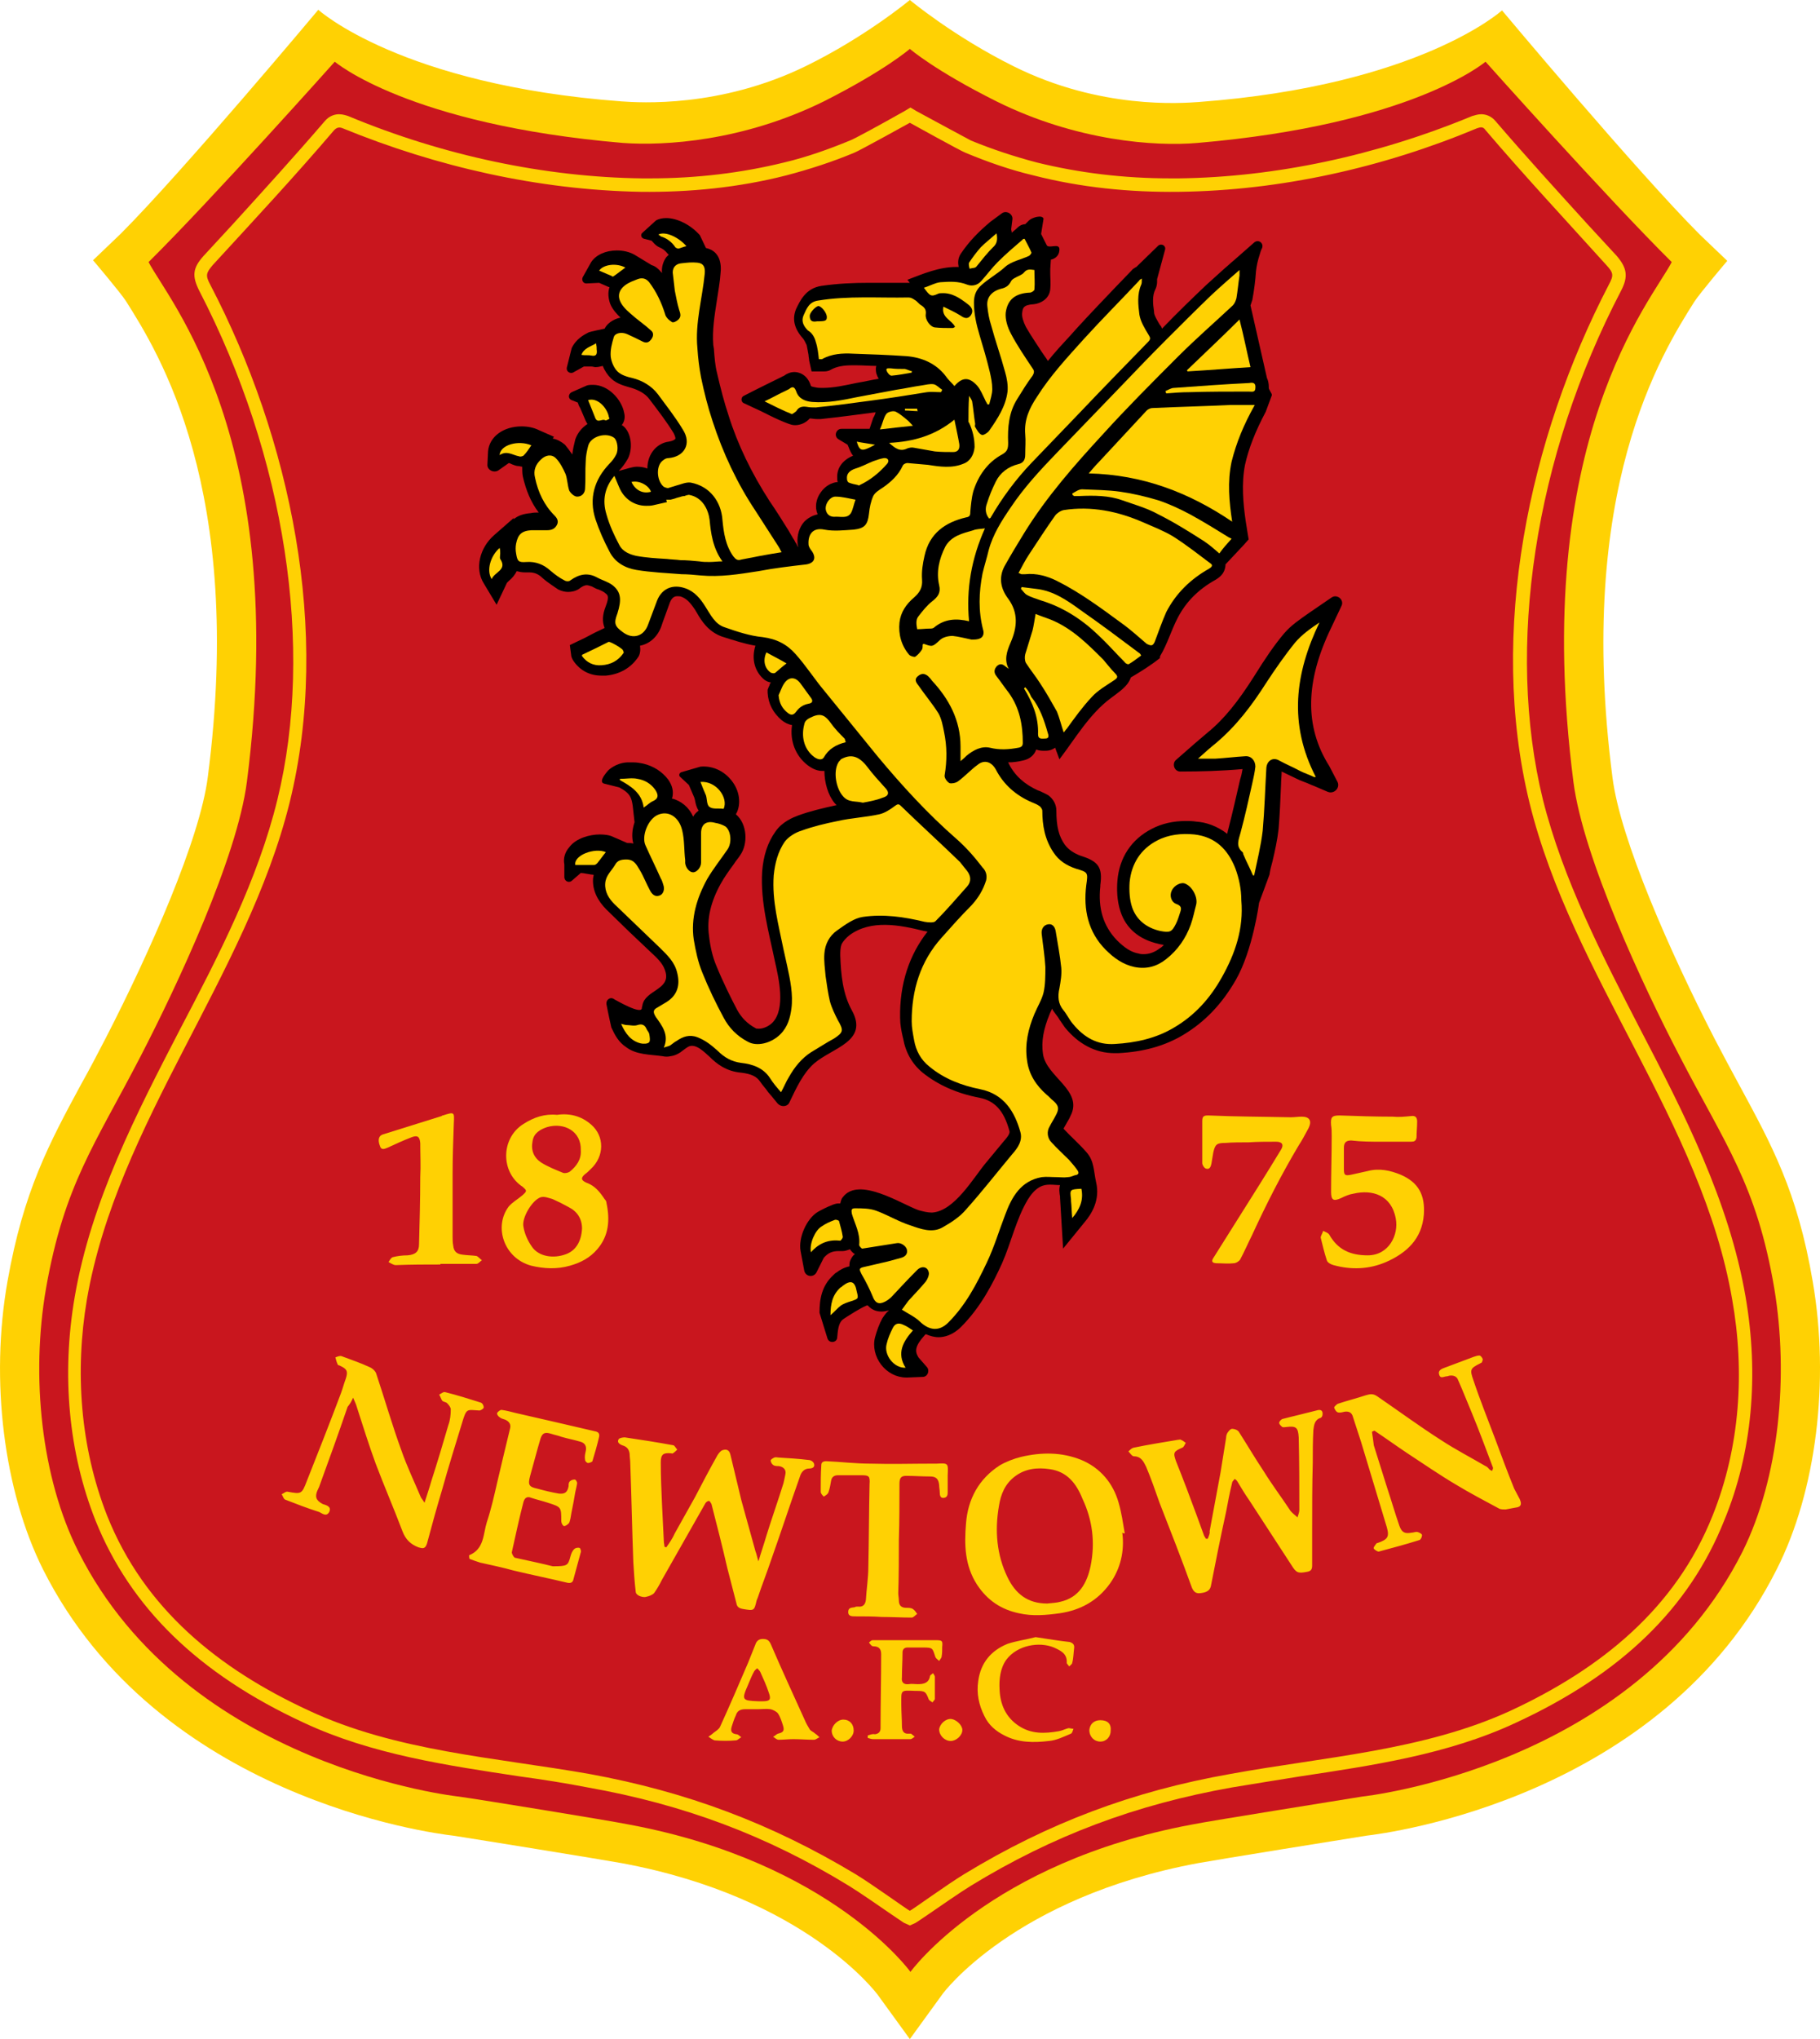 <svg version="1.1" id="Layer_1" xmlns="http://www.w3.org/2000/svg" xmlns:xlink="http://www.w3.org/1999/xlink" x="0px" y="0px" viewBox="1.66 0 298.13 333.8" style="enable-background:new 0 0 300 335;" xml:space="preserve">
<style type="text/css">
	.st0{fill:#FFD103;}
	.st1{fill:#C9161E;}
</style>
<g>
	<path class="st0" d="M298.6,209.8c-2.5-14.8-6.8-22.5-12.1-32.3c-1.3-2.4-2.6-4.8-4-7.5c-7.2-14-15.4-32.5-16.7-42.7
		c-6.1-47.1,8.1-69.5,13.4-77.9c0.9-1.4,5.4-6.7,5.4-6.7l-4.5-4.3c-10.2-10.2-32.4-36.7-32.4-36.7s-13.5,12.3-49.7,15
		c-2.9,0.2-16.1,1.2-30.2-5.8C157.9,6,150.7,0,150.7,0s-7.2,6-17,10.8c-14.1,6.9-27.3,6-30.2,5.8c-36.2-2.7-49.7-15-49.7-15
		S31.6,28.1,21.4,38.3l-4.5,4.3c0,0,4.5,5.3,5.4,6.7c5.3,8.4,19.5,30.8,13.4,77.9c-1.3,10.2-9.5,28.7-16.7,42.7
		c-1.4,2.7-2.7,5.2-4,7.5c-5.3,9.8-9.5,17.6-12.1,32.3C0,226,2.3,244.1,8.7,256.9c18.8,37.4,63.7,43.2,67.2,43.6
		c3.9,0.6,24.3,3.9,27.6,4.5c30.2,5.6,41.8,21.4,41.9,21.5l5.3,7.3l5.3-7.3c0.1-0.2,11.8-15.9,41.9-21.5c3.3-0.6,23.8-3.9,27.6-4.5
		c3.5-0.4,48.4-6.2,67.2-43.6C299.2,244.1,301.4,226,298.6,209.8z"></path>
	<path class="st1" d="M292.3,210.9c-2.9-17-8-23.5-15.5-38c-6-11.5-15.8-32.5-17.4-44.9c-7.2-56.1,13-79,16.1-85.1
		C265,32.5,245,10.1,245,10.1s-12,10.3-47.2,13.3c-6.9,0.6-19.8-0.3-32.9-6.8C154.7,11.5,150.7,8,150.7,8s-4,3.5-14.1,8.6
		c-13.2,6.5-26,7.3-32.9,6.8c-35.2-3-47.2-13.3-47.2-13.3S36.5,32.5,26,42.9c3.1,6.1,23.3,29,16.1,85.1
		c-1.6,12.4-11.4,33.3-17.4,44.9c-7.5,14.5-12.5,21-15.5,38c-2.5,14.4-0.8,31,5.3,43.1c17.8,35.4,62.3,40.1,62.3,40.1
		c3.6,0.5,24.5,3.9,28,4.6c33.1,6.2,46,24.1,46,24.1s12.9-17.9,46-24.1c3.5-0.7,24.4-4,28-4.6c0,0,44.5-4.7,62.3-40.1
		C293.1,241.9,294.7,225.3,292.3,210.9z"></path>
	<path class="st0" d="M287.6,212.3c-2.7-15.7-10.1-30.1-17.3-43.9c-6.2-12-12.6-24.4-15.9-37.5c-6.1-24.9-1.4-56.1,12.8-83.3
		c1.2-2.3,1-3.7-0.7-5.7c-1.6-1.7-3.2-3.5-4.8-5.2c-5-5.5-10.1-11.1-15-16.8c-0.8-1-1.8-1.2-2.4-1.2c-0.6,0-1.1,0.2-1.5,0.3
		c-15.7,6.5-32.3,10-48,10.2c-0.5,0-0.9,0-1.4,0c-7.7,0-15-0.9-21.9-2.6c-3.8-1-7.4-2.2-10.8-3.6c-0.6-0.3-5-2.7-8.9-4.8l-1-0.6
		l-1,0.6c-3.9,2.2-8.3,4.6-8.9,4.8c-3.4,1.4-7,2.7-10.8,3.6c-6.9,1.7-14.3,2.6-21.9,2.6c-0.5,0-0.9,0-1.4,0C91,29,74.3,25.5,58.7,19
		c-0.3-0.1-0.9-0.3-1.5-0.3c-0.6,0-1.6,0.2-2.4,1.2c-4.9,5.7-10,11.3-15,16.8c-1.6,1.7-3.2,3.5-4.8,5.2c-1.8,2-1.9,3.3-0.7,5.7
		c14.1,27.2,18.9,58.4,12.8,83.3c-3.2,13.1-9.6,25.5-15.9,37.5c-7.2,13.9-14.6,28.2-17.3,43.9c-2.2,12.8-1,25.5,3.4,36.6
		c5.7,14.2,16.8,25.1,34.1,33.1c11.1,5.2,23.5,7,35.4,8.8c3.7,0.5,7.5,1.1,11.1,1.8c15.8,2.8,29.4,7.9,42.8,16.1
		c1.8,1.1,5.1,3.4,7,4.7c1.8,1.2,1.9,1.3,2.1,1.4l0.9,0.4l0.9-0.4c0.2-0.1,0.3-0.2,2.1-1.4c1.9-1.3,5.2-3.6,7-4.7
		c13.4-8.2,27-13.3,42.8-16.1c3.6-0.6,7.4-1.2,11.1-1.8c11.9-1.8,24.3-3.6,35.4-8.8c17.3-8,28.4-18.8,34.1-33.1
		C288.7,237.8,289.8,225.1,287.6,212.3z M282.2,248.1c-6.1,15.3-18.4,25.1-33,31.9c-14.3,6.6-30.7,7.6-46,10.4
		c-15.9,2.8-29.8,8-43.6,16.4c-2.8,1.7-8.6,5.9-8.9,6c-0.3-0.1-6.1-4.3-8.9-6c-13.8-8.3-27.7-13.5-43.6-16.4
		c-15.3-2.7-31.7-3.7-46-10.4c-14.7-6.8-26.9-16.6-33-31.9c-4.4-11.2-5.3-23.6-3.3-35.4c5-28.9,26.1-52.8,33.2-81.3
		c6.9-27.9,0.1-59.7-13-84.8c-0.8-1.5-0.7-1.9,0.4-3.2C43.3,36,50,28.8,56.4,21.3c0.5-0.5,0.9-0.5,1.4-0.3
		c15.4,6.3,32.1,10.1,48.8,10.4c8,0.1,16.1-0.7,23.9-2.7c3.8-1,7.5-2.2,11.1-3.7c0.8-0.3,9.1-4.9,9.1-4.9s8.3,4.6,9.1,4.9
		c3.6,1.5,7.3,2.8,11.1,3.7c7.8,2,15.8,2.8,23.9,2.7c16.7-0.2,33.5-4,48.8-10.4c0.6-0.2,1-0.3,1.4,0.3c6.4,7.5,13.2,14.8,19.8,22.1
		c1.2,1.3,1.2,1.7,0.4,3.2c-13.1,25.2-19.8,56.9-13,84.8c7,28.5,28.2,52.3,33.2,81.3C287.5,224.5,286.7,236.9,282.2,248.1z"></path>
	<g>
		<path d="M219.7,102.8l1.7-3.6c0.5-1-0.7-2-1.6-1.4l-3.8,2.6c-1.4,1-2.8,1.9-4,3.3c-1.6,1.9-3.1,4.1-4.9,7c-2.6,4.1-4.9,7-7.6,9.2
			c-0.7,0.6-1.3,1.1-2,1.7l-3.2,2.8c-0.7,0.6-0.3,1.9,0.7,1.9c3.4,0,6.8-0.1,10.2-0.4c-0.1,0.6-0.2,1.1-0.4,1.7
			c-0.6,2.6-1.2,5.3-1.9,8c0,0.1-0.1,0.3-0.1,0.4c0,0.1-0.1,0.3-0.1,0.5c-1.7-1.3-3.5-1.9-5.1-2c-0.6-0.1-1.2-0.1-1.7-0.1
			c-2,0-3.9,0.4-5.6,1.3c-3.3,1.7-5.3,4.7-5.6,8.5c-0.1,1.3-0.1,3.2,0.5,5c0.9,2.8,3.1,4.6,6.2,5.3c0.3,0.1,0.6,0.1,0.9,0.2
			c-0.2,0.2-0.4,0.4-0.6,0.5c-0.9,0.7-1.8,1-2.7,1c-0.3,0-0.5,0-0.8-0.1c-1.2-0.2-2.3-0.9-3.6-2.2c-2.2-2.3-3.1-5.2-2.7-8.8l0-0.2
			c0.4-2.9-0.3-3.9-3.2-4.8c-1.1-0.4-2-1-2.6-1.8c-1-1.4-1.4-3-1.4-5.6c0-1-0.5-1.9-1.3-2.5c-0.5-0.3-1-0.5-1.4-0.7l-0.3-0.1
			c-2.2-1-3.8-2.4-4.8-4.4c0-0.1-0.1-0.1-0.1-0.2c0.8,0,1.6-0.1,2.4-0.3c1.1-0.2,1.9-0.9,2.2-1.8c0.5,0.2,1,0.2,1.2,0.2l0.3,0
			c0.7,0,1.2-0.2,1.6-0.5l0.7,1.9c2.6-3.4,4.9-7.4,8.4-10c1.3-1,2.8-1.9,3.3-3.4c1.7-1,3.3-2,4.8-3.2c-0.1-0.1,0-0.2,0-0.3
			c1.2-2,1.8-4.2,2.9-6.3c1.3-2.5,3.3-4.6,6.2-6.2c1-0.6,1.5-1.3,1.6-2.3c0-0.1,0-0.1,0-0.2l3-3.2l0.8-0.9l-0.2-1.2l-0.3-1.9
			c-0.4-2.8-0.7-6-0.1-9.1c0.6-2.7,1.7-5.5,3.4-8.7l1-2.7c0.1-0.2-0.6-1-0.5-1.3c0-0.6-0.1-1.1-0.3-1.5l-2.7-11.9
			c0.1-0.3,0.2-0.6,0.3-0.9c0.3-1.6,0.5-3.2,0.6-4.7c0.1-0.9,0.3-1.8,0.6-2.7c0.1-0.4,0.2-0.7,0.4-1.1c0.3-0.8-0.6-1.5-1.3-0.9
			l-3.3,2.9c-0.5,0.4-1,0.9-1.5,1.3c-1.1,1-2.1,1.9-3.1,2.8c-2.2,2.1-4.5,4.3-7.2,7.1c0-0.1-0.1-0.2-0.1-0.3l-0.3-0.4
			c-0.4-0.7-0.9-1.5-0.9-2l0-0.1c-0.2-1.3-0.3-2.6,0.2-3.6c0.3-0.6,0.3-1.1,0.3-1.4c0-0.1,0-0.2,0-0.3l1.3-4.8
			c0.2-0.7-0.6-1.1-1.1-0.7l-3.6,3.5l-0.2,0.1c-0.1,0.1-0.4,0.2-0.6,0.5c-0.9,0.9-1.8,1.9-2.7,2.8c-2.1,2.2-4.3,4.5-6.4,6.8
			l-0.8,0.9c-1.3,1.4-2.6,2.8-3.8,4.3c0-0.1-0.1-0.1-0.1-0.2c-0.3-0.4-0.6-0.9-0.9-1.3c-0.9-1.4-1.8-2.7-2.6-4.1
			c-0.4-0.8-0.7-1.7-0.6-2.3c0.1-0.7,0.1-1.3,1.9-1.4c1.1-0.1,2.6-0.9,2.7-2.5c0.1-0.9,0-1.7,0-2.5l0-0.8l0.1-1.5
			c0,0,1.4-0.2,1.4-1.7c0-1.1-1.8,0-2.1-0.7c-0.3-0.6-0.6-1.2-0.9-1.8l0.4-2.5c-0.2-0.7-1.9-0.2-2.4,0.3l-0.6,0.6
			c-0.3,0-0.8,0.1-1.3,0.6c-0.3,0.3-0.6,0.5-0.9,0.8c0-0.2-0.1-0.4-0.1-0.6l0.2-1.6c0.1-0.9-1-1.5-1.7-1l-1.9,1.4
			c-1.9,1.6-3.5,3.2-4.9,5.3c-0.5,0.8-0.4,1.6-0.3,2.1c-0.1,0-0.3,0-0.4,0c-2.8,0-5.4,1.1-8,2.1l0.4,0.5c-0.5,0-1,0-1.5,0
			c-0.9,0-1.8,0-2.7,0c-0.9,0-1.8,0-2.7,0c-2.2,0-4.9,0.1-7.6,0.5c-2.6,0.4-3.5,2.5-4.1,3.7c-0.7,1.6-0.4,3.2,1,4.8
			c0.3,0.3,0.5,0.8,0.7,1.2c0.1,0.5,0.2,1,0.3,1.6c0,0.3,0.1,0.6,0.1,0.9l0.4,1.8h1.8c0.1,0,0.2,0,0.3,0c0.4,0,0.8-0.1,1.1-0.3
			c0.9-0.5,2-0.7,3.5-0.7c0.2,0,0.4,0,0.6,0c1.1,0,2.2,0.1,3.3,0.1c-0.1,0.3-0.1,0.7,0,1.2c0.1,0.3,0.2,0.6,0.4,0.9
			c-1.2,0.2-2.5,0.5-3.7,0.7c-1.9,0.4-3.7,0.8-5.5,0.8c-0.4,0-0.8,0-1.2-0.1c-0.6-0.1-0.7-0.2-0.7-0.2c-0.6-2-2.1-2.3-2.7-2.3
			c-0.7,0-1.3,0.3-1.7,0.6c-0.1,0.1-0.3,0.1-0.4,0.2c-0.6,0.3-4.3,2.1-6.2,3.1c-0.5,0.2-0.5,1,0,1.2l2.8,1.3l1.2,0.6
			c1.2,0.6,2.3,1.1,3.4,1.5c0.3,0.1,0.6,0.2,1,0.2c0.9,0,1.8-0.4,2.4-1.1c0.4,0,0.7,0.1,1.2,0.1c0.2,0,0.4,0,0.6,0
			c2.8-0.3,5.9-0.7,8.9-1.1c0,0,0,0,0.1,0c-0.1,0.3-0.2,0.6-0.4,0.9c-0.1,0.3-0.2,0.6-0.3,0.9l-0.3,0.9l-4.6,0
			c-0.9,0-1.3,1.2-0.5,1.7l1.5,0.9c0.2,0.4,0.4,1.2,0.9,1.8c-1.7,0.7-2.7,2-2.6,3.7c0,0.2,0,0.4,0.1,0.6c-1.1,0.1-2.1,0.7-2.8,1.7
			c-0.8,1.1-1,2.5-0.5,3.6c-0.9,0.2-1.6,0.6-2.2,1.2c-0.8,0.9-1.2,2.2-1.1,3.5c0,0.2,0.1,0.5,0.1,0.7l-0.3-0.6l-0.2-0.3
			c-0.1-0.3-0.3-0.5-0.4-0.7l-0.7-1.2c-1-1.6-2-3.2-3.1-4.8c-2.9-4.5-5.2-9.2-6.7-14c-0.7-2.1-1.3-4.4-1.9-7
			c-0.3-1.2-0.4-2.5-0.5-3.9l-0.1-0.6c-0.2-2.4,0.2-4.8,0.6-7.4c0.2-1.4,0.5-2.9,0.6-4.5c0.2-2-0.5-3.6-2.4-4l-1-2.1
			c-1.5-1.7-3.7-2.8-5.5-2.8c-0.6,0-1.2,0.1-1.7,0.4l-2.2,2c-0.4,0.3-0.2,0.9,0.3,1l1.2,0.3c0.2,0.2,0.6,0.8,1.3,1.1
			c0.5,0.2,0.9,0.5,1.3,1c0.1,0.1,0.1,0.1,0.2,0.2c-0.1,0.1-0.3,0.3-0.4,0.4c-0.5,0.7-0.8,1.6-0.7,2.6c-0.5-0.6-1-1.1-1.7-1.3
			l-2.8-1.7c-0.9-0.5-1.9-0.7-2.9-0.7c-1.8,0-3.4,0.7-4.2,1.9l-1.4,2.5c-0.2,0.5,0.1,1,0.6,1l2.1-0.1c0.5,0.2,1.1,0.5,1.6,0.7
			c0,0,0.1,0,0.1,0c-0.3,0.9-0.2,1.8,0.1,2.7c0.4,1,1.1,1.7,1.7,2.3c-0.6,0.1-2,0.6-2.6,1.8c0,0-2.4,0.5-2.6,0.6
			c-0.8,0.4-2.1,1.1-2.8,2.6l-0.8,3.2c-0.1,0.6,0.5,1,1,0.8l1.8-1c0.2,0,0.4,0,0.7,0c0.1,0,0.3,0,0.4,0c0,0,0,0,0,0c0,0,0.1,0,0.1,0
			c0.3,0,0.5,0.1,0.7,0.1c0.4,0,0.8-0.1,1.2-0.2c0.3,0.8,0.8,1.5,1.3,2c1,1,2.4,1.3,3.4,1.6c1.3,0.4,2.3,1,2.9,1.8
			c1.6,2.1,2.9,3.8,4,5.6c0.2,0.4,0.3,0.7,0.3,0.9c-0.1,0.2-0.5,0.4-1.1,0.5c-0.9,0.1-1.8,0.6-2.4,1.3c-0.7,0.8-1.1,1.9-1.1,3.1
			c-0.5-0.2-1.1-0.3-1.7-0.3c-0.4,0-0.8,0.1-1.2,0.2l-1.8,0.5c0,0,0.1-0.1,0.1-0.1c0.5-0.5,1-1.2,1.4-1.9c0.8-1.5,0.7-4.2-0.8-5.4
			c-0.1,0-0.1-0.1-0.2-0.1c0.4-0.5,0.6-1.2,0.4-2c-0.4-2.2-2.6-4.6-5.1-4.6c-0.3,0-0.7,0-1,0.1l-2.5,1.1c-0.6,0.3-0.6,1.1,0,1.3
			l1,0.4c0.1,0.3,0.2,0.6,0.4,0.9c0.3,0.7,0.6,1.4,0.9,2.1c0.1,0.2,0.2,0.4,0.3,0.5c-0.9,0.6-1.6,1.4-2,2.5
			c-0.2,0.8-0.4,1.6-0.5,2.5c-0.4-0.6-0.8-1.1-1.2-1.6c-0.6-0.5-1.3-0.9-2-1l0.2-0.3l-2.5-1.1c-0.8-0.4-1.8-0.6-2.8-0.6
			c-3,0-5.3,1.7-5.5,4.1l-0.1,2.1c-0.1,0.9,1,1.5,1.8,1l1.7-1.2c0.1,0,0.3,0.1,0.5,0.2c0.3,0.1,0.7,0.3,1.1,0.3
			c0.2,0,0.4,0.1,0.6,0.1c0,0.5,0,1.1,0.1,1.6c0.5,2.2,1.3,4.2,2.6,5.9c-0.4,0-0.9,0-1.3,0.1c-1.2,0.1-2.1,0.4-2.8,1l0-0.2l-3.2,2.8
			c-2.4,2.1-3.2,5.5-1.7,7.9l2.1,3.5l1.7-3.6c0.1-0.1,0.2-0.2,0.3-0.3c0.6-0.5,1-1,1.3-1.6c0.4,0.1,0.8,0.2,1.4,0.2
			c0.2,0,0.3,0,0.5,0c0.1,0,0.1,0,0.2,0c0.8,0,1.5,0.3,2.1,0.9c0.9,0.8,1.9,1.4,2.6,1.9c0.6,0.3,1.2,0.4,1.6,0.4
			c0.5,0,1.2-0.1,1.8-0.5c0.5-0.4,0.9-0.6,1.3-0.6c0.2,0,0.5,0.1,0.8,0.2c0.4,0.2,0.7,0.4,1.1,0.5c0.5,0.2,0.9,0.4,1.1,0.6
			c0.4,0.3,0.7,0.5,0.1,2.1c-0.6,1.5-0.6,2.6-0.2,3.6c-1.1,0.5-2.1,1-3.2,1.6l-2.5,1.2l0.2,1.5c0,0.4,0.2,0.8,0.4,1.1
			c1.1,1.6,2.7,2.4,4.6,2.4c0.2,0,0.4,0,0.7,0c2.2-0.2,4-1.2,5.2-2.9c0.4-0.5,0.5-1.2,0.4-1.9c0,0,0,0,0-0.1
			c1.6-0.3,2.9-1.5,3.5-3.2l0.2-0.6c0.4-1.1,0.8-2.2,1.2-3.3c0.4-1,1-1,1.2-1c0.2,0,0.5,0,0.7,0.1c0.8,0.3,1.4,0.9,2.2,2.1
			c0.1,0.2,0.2,0.3,0.3,0.5c0.8,1.4,1.9,3.1,4.1,3.9c1.9,0.6,3.7,1.2,5.5,1.5c-0.7,2.2-0.1,4.3,1.5,5.6c0.3,0.2,0.7,0.4,1,0.4
			c0,0.1,0,0.1-0.1,0.2c-0.1,0.2-0.1,0.4-0.2,0.5l-0.2,0.5l0,0.5c0.1,1.8,0.9,3.3,2.3,4.5c0.5,0.4,1.1,0.7,1.7,0.8
			c-0.4,2.6,0.6,5.1,2.6,6.6c0.4,0.3,1.3,0.9,2.3,0.9c0.1,0,0.2,0,0.4,0c0,1.9,0.6,4,1.7,5.3c0.1,0.1,0.2,0.2,0.3,0.3
			c-2.3,0.5-4.4,1-6.3,1.7c-0.8,0.3-2.6,1-3.7,2.6c-1.3,1.8-2,4-2.2,6.6c-0.3,5,1.1,9.9,2.1,14.7c0.6,2.7,1.8,7.7-0.4,10
			c-0.6,0.6-1.5,1-2.2,1c-0.3,0-0.5,0-0.6-0.1c-1.3-0.7-2.3-1.7-3-3c-1-1.9-2.3-4.5-3.4-7.2c-0.6-1.4-1-3.1-1.2-4.9
			c-0.4-2.8,0.3-5.6,1.9-8.5c0.6-1.1,1.4-2.2,2.2-3.3c0.3-0.5,0.7-0.9,1-1.4c1.3-1.8,1.2-5.1-0.7-6.7l0.2-0.4
			c0.6-1.4,0.4-3.2-0.6-4.7c-1.2-1.8-3.2-2.9-5.4-2.7l-3.1,0.9c-0.4,0.1-0.5,0.6-0.2,0.8l1.4,1.3l0.3,0.7c0.2,0.5,0.4,0.9,0.6,1.4
			c0,0.1,0.1,0.3,0.1,0.4c0.1,0.5,0.2,1.1,0.6,1.7c-0.4,0.3-0.7,0.6-0.9,1c-0.7-1.6-2-2.6-3.5-3c0-0.1,0.1-0.1,0.1-0.2
			c0.2-1,0-1.9-0.7-2.9c-1-1.3-2.4-2.2-4.1-2.6c-0.5-0.1-1-0.2-1.6-0.2c-0.3,0-0.7,0-1,0c-1.9,0.1-3.1,1.3-3.1,1.3
			c-0.7,0.8-1.6,2-0.6,2.2l2.4,0.6c1.9,1,2,1.8,2.2,3l0.3,2.7c-0.4,1.2-0.5,2.4-0.2,3.5c-0.3-0.1-0.5-0.1-0.9-0.1l-0.1,0l-2.3-1
			c-0.6-0.3-1.4-0.4-2.2-0.4c-1.6,0-3.9,0.6-5,2.1c-0.7,0.8-1,1.8-0.8,2.8l0,2.1c0,0.6,0.7,1,1.2,0.6l1.5-1.3c0.4,0,1.7,0.3,2.1,0.3
			c0,0.2-0.1,0.5-0.1,0.7c-0.1,1.8,0.7,3.5,2.2,5c1.2,1.2,2.5,2.4,3.7,3.6c1.3,1.2,2.5,2.4,3.8,3.6c1.2,1.1,1.9,1.9,2.2,3.1
			c0.7,2.8-3.3,2.9-3.8,5.3c0,0.2-0.1,0.3-0.1,0.5c0,1.2-4.1-1.2-4.5-1.4c-0.6-0.5-1.4,0-1.3,0.8c0.3,1.6,0.8,3.8,0.8,3.8
			c0.6,1.3,1.2,2.4,2.4,3.2c1.7,1.3,3.9,1.2,6,1.5c0.4,0.1,0.9,0.1,1.3,0c0.8-0.1,1.5-0.5,2.1-1c0.3-0.2,0.5-0.4,0.9-0.6
			c1.2-0.5,2.6,1,3.4,1.7c1.1,1.1,2.7,2.4,5.2,2.6c1.6,0.2,2.5,0.6,3.1,1.5c0.4,0.6,0.9,1.1,1.3,1.7c0.2,0.2,0.4,0.5,0.6,0.7
			l0.9,1.1c0.6,0.7,1.7,0.6,2-0.2c1.1-2.3,2.2-4.7,4-6.3c3-2.6,9-3.6,6.2-8.7c-1.5-2.7-1.8-5.9-1.9-9c0-0.6,0-1.2,0.2-1.8
			c0.3-0.6,0.8-1.1,1.3-1.5c3.5-2.6,8.2-1.7,12.2-0.7c0.2,0,0.4,0.1,0.6,0.1c-3,3.8-4.6,8.6-4.5,14.1c0,1.1,0.2,2.1,0.4,3l0.1,0.4
			c0.4,2.3,1.5,4.2,3.2,5.6c2.5,2,5.6,3.4,9.3,4.1c2.5,0.5,4,2.1,4.9,5.4c0.1,0.3,0,0.7-0.9,1.7c-1,1.2-1.9,2.3-2.9,3.5
			c-2.1,2.5-5.2,8-8.9,8.2c-0.7,0-1.5-0.2-2.2-0.4c-2.8-1-9.8-5.6-12.4-2.1c-0.2,0.2-0.3,0.6-0.4,1c-0.1,0-0.2,0-0.3,0
			c-0.3,0-0.6,0.1-0.9,0.2c-1,0.4-1.8,0.8-2.5,1.2c-1.8,1.1-3.2,4.2-2.8,6.4l0.6,3.2c0.2,1,1.5,1.2,2,0.3l1.2-2.4
			c0.7-0.8,1.4-1.1,2.4-1.1c0.2,0,0.3,0,0.5,0l0.1,0h0.1c0.3,0,0.7-0.1,1.2-0.3c0.1,0.2,0.2,0.3,0.4,0.5c0.1,0.1,0.2,0.2,0.4,0.3
			c-0.3,0.2-0.5,0.5-0.7,0.9c-0.2,0.4-0.2,0.7-0.2,1.1c-0.9,0.2-1.6,0.6-2.1,1c-0.2,0.1-0.3,0.2-0.5,0.4c-2,1.8-2.3,4.1-2.3,6.2
			c0,0,0.7,2.3,1.3,4.2c0.3,0.9,1.6,0.7,1.6-0.2c0.1-1.1,0.2-2.2,0.8-2.8c0.3-0.3,4-2.6,4.2-2.4c0.8,0.9,1.7,1,2.3,1
			c0.4,0,0.8-0.1,1.2-0.2l0,0c-0.4,0.3-0.7,0.7-1.1,1.3c-0.5,0.9-0.9,2-1.2,3.1c-0.4,1.5,0,3.2,1,4.5c1,1.3,2.5,2.1,4.1,2.1
			c0.1,0,0.1,0,0.2,0l2.5-0.1c0.8,0,1.2-1,0.7-1.6l-1.4-1.6c-0.6-1-0.6-1.8,1-3.6l0.2-0.2c0.7,0.3,1.4,0.5,2.1,0.5
			c0.9,0,2.3-0.3,3.7-1.7c3.2-3.2,5.2-7.1,6.7-10.4c1.5-3.4,2.3-7.2,4.2-10.4c0.5-0.8,1.1-1.6,2-2.1c1.1-0.6,2.2-0.3,3.3-0.3l0,0
			c-0.2,0.6-0.1,1.3,0,1.9l0,0.2l0.5,8.3l3.5-4.3c1.2-1.4,2.6-3.7,1.9-6.6c-0.4-1.8-0.3-3.4-1.5-4.8c-1.2-1.4-2.6-2.6-3.8-3.9
			c0,0,0-0.1,0-0.1c0.1-0.2,0.3-0.5,0.4-0.7c0.2-0.4,0.5-0.8,0.7-1.3c2.2-4.2-4-6.4-4.5-10.2c-0.3-2,0.1-4.1,1.1-6.5
			c0.1-0.3,0.3-0.6,0.4-0.9c0.1,0.3,0.3,0.5,0.5,0.8c0.2,0.3,0.5,0.6,0.7,1c0.3,0.4,0.6,0.9,0.9,1.3c2.2,2.7,5,4.2,8.1,4.2
			c0.2,0,0.4,0,0.6,0c4.2-0.2,7.7-1.2,10.7-3c3.5-2.1,6.3-5,8.6-9c2.8-4.9,3.8-12.6,3.8-12.6l1.7-4.6c0.1-0.7,0.3-1.5,0.5-2.2
			c0.4-1.7,0.8-3.5,1-5.3c0.2-2.4,0.3-4.9,0.4-7.3c0-0.7,0.1-1.4,0.1-2.1c0.8,0.4,1.7,0.8,2.5,1.2c0.6,0.3,1.2,0.5,1.7,0.7
			c0.2,0.1,0.5,0.2,0.7,0.3l0.5,0.2l2.1,0.9c1.1,0.5,2.2-0.7,1.6-1.7l-1.3-2.5C215.3,118.9,215.5,111.5,219.7,102.8z"></path>
	</g>
	<g>
		<path class="st0" d="M204,142.1c-1.2-3-3.2-5.1-6.7-5.5c-2.1-0.2-4.2,0-6.1,1c-2.7,1.4-4.2,3.8-4.5,6.8c-0.1,1.4,0,2.9,0.4,4.1
			c0.7,2.1,2.4,3.4,4.6,3.9c1.6,0.3,1.9,0.2,2.6-1.2c0.3-0.6,0.5-1.3,0.7-1.9c0.2-0.6,0.2-1-0.6-1.3c-0.9-0.3-1.2-1.4-0.8-2.2
			c0.4-0.9,1.6-1.5,2.3-1.1c1.1,0.5,2,2.2,1.7,3.4c-0.3,1.1-0.5,2.2-0.9,3.3c-0.8,2.2-2.1,4.1-4,5.6c-1.5,1.2-3.2,1.7-5.2,1.3
			c-1.9-0.4-3.4-1.5-4.7-2.8c-2.9-2.9-3.7-6.6-3.2-10.6c0.3-2.1,0.3-2.1-1.7-2.7c-1.5-0.5-2.8-1.3-3.7-2.7c-1.4-2.1-1.8-4.4-1.8-6.8
			c0-0.2-0.2-0.5-0.4-0.7c-0.4-0.3-0.9-0.5-1.4-0.7c-2.5-1.1-4.5-2.8-5.8-5.3c-0.7-1.3-1.9-1.7-3-0.8c-1.1,0.8-2.1,1.9-3.2,2.7
			c-0.4,0.3-1.1,0.4-1.4,0.3c-0.4-0.2-0.9-0.9-0.8-1.3c0.4-2.4,0.4-4.7-0.1-7.1c-0.2-1-0.4-2.1-0.9-3c-1-1.6-2.2-3-3.3-4.6
			c-0.4-0.5-0.7-1-0.1-1.5c0.6-0.5,1.1-0.5,1.7,0c0.2,0.2,0.4,0.4,0.6,0.7c2.8,3,4.7,6.5,4.7,10.8c0,0.7,0,1.4,0,2.4
			c0.5-0.4,0.7-0.6,1-0.9c1.1-0.9,2.4-1.6,3.8-1.3c1.6,0.4,3.1,0.3,4.7,0c0.5-0.1,0.7-0.3,0.7-0.8c0-2.9-0.5-5.7-2.3-8.2
			c-0.7-0.9-1.3-1.8-2-2.7c-0.5-0.6-0.4-1.2,0.1-1.7c0.6-0.5,1-0.2,1.5,0.2c0.1,0.1,0.3,0.2,0.4,0.3c-0.8-1.5-0.3-2.9,0.3-4.3
			c1.1-2.5,1.3-4.9-0.4-7.2c-1.2-1.6-1.6-3.4-0.6-5.3c1-1.8,2.1-3.6,3.2-5.4c3.7-6,8.3-11.2,13-16.3c3.9-4.3,8.1-8.5,12.2-12.6
			c2.9-2.9,6-5.6,9-8.4c0.3-0.3,0.5-0.8,0.6-1.2c0.2-1.2,0.3-2.4,0.5-3.7c0-0.3,0-0.5,0-0.9c-1.6,1.4-3.1,2.7-4.6,4.1
			c-2.5,2.4-5,4.9-7.5,7.4c-2.4,2.4-4.7,4.8-7,7.2c-3.6,3.7-7.2,7.5-10.8,11.2c-2.7,2.8-5.4,5.7-7.6,9c-1.5,2.2-2.9,4.4-3.6,7
			c-0.3,1.3-0.7,2.5-1,3.8c-0.6,3.1-0.7,6.1,0.1,9.2c0.2,0.6,0,1.2-0.5,1.4c-0.4,0.2-0.9,0.2-1.4,0.2c-1-0.2-2.1-0.5-3.1-0.6
			c-0.7,0-1.6,0.2-2.1,0.7c-1.2,1.1-1.2,1.1-2.6,0.6c0,0-0.1,0-0.2,0.1c0,0.3,0,0.6-0.1,0.8c-0.3,0.5-0.7,0.9-1.1,1.2
			c-0.2,0.1-0.8-0.1-1-0.3c-1.3-1.5-1.8-3.4-1.6-5.3c0.2-1.7,1.1-3,2.4-4.1c0.9-0.8,1.4-1.6,1.3-2.9c-0.1-1.3,0.1-2.6,0.4-3.9
			c0.8-3.7,3.4-5.5,6.8-6.3c0.6-0.1,0.7-0.3,0.7-0.9c0.1-1.1,0.2-2.3,0.5-3.4c0.8-2.5,2.3-4.7,4.7-6c0.9-0.5,1-1,1-1.9
			c-0.1-2.5,0.1-5,1.5-7.2c0.8-1.3,1.6-2.6,2.5-3.8c0.3-0.5,0.3-0.8,0-1.2c-1.2-1.8-2.5-3.7-3.5-5.6c-0.6-1.1-1-2.4-0.9-3.5
			c0.3-2.2,1.6-3.2,4-3.3c0.2,0,0.7-0.3,0.7-0.5c0.1-1.1,0-2.1,0-3.2c-0.7-0.1-1.2-0.2-1.7,0.4c-0.3,0.4-1,0.6-1.5,0.9
			c-0.2,0.1-0.5,0.3-0.6,0.5c-0.3,0.6-0.7,1-1.4,1.2c-1.8,0.4-2.7,1.5-2.5,3c0.1,1,0.3,2.1,0.6,3c0.7,2.6,1.6,5.1,2.3,7.7
			c0.3,1,0.5,2.2,0.4,3.2c-0.3,2.4-1.6,4.4-3,6.4c-0.3,0.4-1,0.8-1.2,0.7c-0.5-0.2-0.8-0.8-1.1-1.3c-0.1-0.1,0-0.4,0-0.5
			c-0.2-1.2-0.3-2.5-0.5-3.7c-0.1-0.3-0.3-0.6-0.5-0.9c-0.1,1.5-0.1,2.9-0.1,4.2c0,0.1,0,0.1,0.1,0.2c0.6,1.3,0.9,2.6,0.9,4
			c-0.1,1.2-0.7,2.3-1.8,2.7c-1.9,0.8-3.9,0.5-5.8,0.2c-1.1-0.1-2.3-0.2-3.4-0.3c-0.3,0-0.7,0.2-0.8,0.5c-0.7,1.5-1.9,2.6-3.2,3.5
			c-0.6,0.4-1.3,0.8-1.6,1.4c-0.4,0.9-0.6,1.9-0.7,2.9c-0.2,1.8-0.7,2.4-2.5,2.6c-1.6,0.1-3.2,0.3-4.8,0c-1.9-0.4-2.7,0.8-2.6,2.4
			c0,0.4,0.3,0.8,0.6,1.2c0.7,1.1,0.3,1.9-1,2.1c-2.6,0.3-5.2,0.6-7.8,1.1c-3.2,0.5-6.3,1-9.5,0.7c-1-0.1-2.1-0.2-3.1-0.2
			c-2.5-0.2-5-0.3-7.4-0.7c-1.8-0.3-3.5-1.2-4.4-3c-0.9-1.7-1.7-3.5-2.3-5.3c-1.1-3.4-0.2-6.5,2.3-9.1c0.4-0.4,0.8-0.9,1.1-1.5
			c0.4-0.8,0.2-2.2-0.3-2.7c-1.3-1-3.9-0.3-4.3,1.3c-0.2,0.8-0.4,1.7-0.4,2.6c-0.1,1.4,0,2.9-0.1,4.3c0,0.8-0.5,1.4-1.3,1.4
			c-0.5,0-1.1-0.6-1.3-1c-0.3-0.9-0.3-1.9-0.6-2.7c-0.4-0.9-0.9-1.9-1.6-2.6c-0.7-0.7-1.7-0.5-2.4,0.2c-0.9,0.8-1.3,1.8-1,3
			c0.5,2.4,1.5,4.5,3.2,6.2c0.4,0.4,0.7,0.9,0.4,1.5c-0.3,0.6-0.8,0.9-1.6,0.9c-0.9,0-1.8,0-2.6,0c-1.6,0.1-2.2,0.7-2.5,2.2
			c-0.1,0.5-0.1,1.1,0,1.6c0.2,1.3,0.4,1.5,1.7,1.4c1.5-0.1,2.8,0.4,3.9,1.4c0.7,0.6,1.5,1.2,2.3,1.6c0.3,0.2,0.8,0.2,1,0
			c1.4-1,2.8-1.3,4.3-0.5c0.9,0.5,1.8,0.7,2.6,1.3c1.4,1.1,1.5,2.4,0.8,4.6c-0.6,1.6-0.5,2.1,0.9,3.1c1.6,1.2,3.4,0.7,4.1-1.2
			c0.5-1.3,1-2.7,1.5-4c0.8-2,2.6-2.7,4.6-2c1.5,0.5,2.5,1.7,3.3,3c0.9,1.4,1.6,2.9,3.2,3.4c2,0.7,4.1,1.4,6.2,1.6
			c2.3,0.3,4,1.2,5.4,2.8c1.7,1.9,3.1,4.1,4.7,6c2.9,3.6,5.8,7.1,8.7,10.7c4,4.8,8.2,9.4,12.9,13.5c1.6,1.4,3,3,4.3,4.7
			c0.5,0.5,0.8,1.2,0.6,2.1c-0.5,1.6-1.3,2.9-2.4,4.1c-1.7,1.7-3.3,3.5-4.9,5.3c-3.5,3.9-4.9,8.6-4.9,13.7c0,1,0.2,2,0.4,3.1
			c0.3,1.7,1.1,3.2,2.5,4.3c2.4,2,5.3,3.1,8.3,3.7c4,0.8,5.7,3.8,6.6,7c0.4,1.4-0.4,2.6-1.3,3.6c-2.5,3-5,6.2-7.6,9.1
			c-1,1.2-2.4,2.1-3.8,2.9c-1.7,1-3.6,0.3-5.3-0.3c-1.9-0.6-3.7-1.7-5.6-2.4c-1.1-0.4-2.3-0.4-3.5-0.4c-0.6,0-0.6,0.3-0.5,0.9
			c0.5,1.7,1.4,3.2,1.2,5.1c0,0.2,0.4,0.6,0.5,0.6c1.9-0.3,3.8-0.6,5.7-0.9c0.6-0.1,1.4,0.4,1.6,1c0.2,0.7-0.2,1.2-0.9,1.4
			c-0.7,0.2-1.5,0.4-2.2,0.6c-1.3,0.3-2.6,0.6-3.9,0.9c-0.9,0.2-0.8,0.4-0.4,1.2c0.7,1.2,1.3,2.4,1.8,3.6c0.4,1.1,1,1.4,2,0.9
			c0.4-0.2,0.8-0.5,1.1-0.8c1.4-1.5,2.8-3,4.2-4.4c0.7-0.7,1.7-0.6,1.9,0.4c0.1,0.4-0.2,1.1-0.5,1.5c-0.9,1.1-1.9,2.1-2.8,3.1
			c-0.4,0.5-0.8,1.1-1.1,1.5c1.1,0.7,2.2,1.2,3,2c1.5,1.4,3.1,1.6,4.6,0.1c2.8-2.8,4.6-6.2,6.3-9.8c1.2-2.5,2-5.2,3-7.8
			c1.1-3,2.6-5.6,6-6.2c0.8-0.1,1.6,0,2.4,0c0.6,0,1.2,0.1,1.9,0c0.4,0,0.8-0.2,1.1-0.3c0.8-0.1,0.7-0.5,0.4-0.9
			c-0.4-0.6-0.9-1.1-1.3-1.6c-1-1-2-1.9-2.9-2.9c-0.7-0.7-0.8-1.8-0.3-2.6c0.3-0.6,0.7-1.2,1-1.8c0.6-1.1,0.5-1.6-0.4-2.4
			c-0.4-0.3-0.7-0.7-1.1-1c-1.7-1.5-2.9-3.3-3.2-5.6c-0.4-2.7,0.2-5.2,1.2-7.6c0.5-1.2,1.2-2.3,1.5-3.5c0.3-1.3,0.3-2.8,0.3-4.2
			c-0.1-1.8-0.4-3.6-0.6-5.4c-0.1-0.8,0.3-1.5,1.1-1.6c0.7-0.1,1.1,0.5,1.2,1.2c0.3,1.9,0.7,3.9,0.9,5.9c0.1,1.1-0.1,2.3-0.3,3.4
			c-0.3,1.3-0.2,2.5,0.6,3.5c0.6,0.7,1,1.6,1.6,2.3c1.8,2.2,4,3.5,6.9,3.3c3.4-0.2,6.7-0.9,9.7-2.7c3.4-2,5.9-4.8,7.8-8.2
			c2.2-3.9,3.6-8,3.2-12.6C205,145.5,204.6,143.7,204,142.1z"></path>
		<path class="st0" d="M138.9,167c-0.5-1-1-2-1.3-3.1c-0.3-1.3-0.5-2.7-0.7-4.1c-0.1-1.2-0.3-2.5-0.2-3.7c0.1-1.5,0.8-2.9,2.1-3.8
			c0.7-0.5,1.4-1,2.1-1.4c0.7-0.4,1.4-0.7,2.1-0.8c3.4-0.5,6.8,0,10.1,0.8c0.6,0.1,1.5,0.2,1.8-0.1c1.8-1.8,3.5-3.8,5.2-5.7
			c0.7-0.8,0.6-1.7,0-2.5c-0.4-0.5-0.8-1-1.2-1.5c-3.2-3.1-6.5-6.1-9.7-9.2c-0.3-0.3-0.5-0.3-0.9,0c-0.8,0.6-1.7,1.2-2.6,1.4
			c-2.3,0.5-4.6,0.6-6.8,1.1c-2,0.4-4.1,0.9-6,1.6c-1,0.3-2.1,1-2.7,1.8c-1.1,1.6-1.6,3.5-1.8,5.5c-0.3,4.2,0.8,8.1,1.6,12.1
			c0.2,0.9,0.4,1.8,0.6,2.7c0.5,2.3,1,4.7,0.7,7c-0.2,1.5-0.6,3-1.8,4.2c-1.5,1.5-3.9,2.1-5.4,1.2c-1.7-0.9-3-2.2-3.9-3.9
			c-1.3-2.4-2.5-4.9-3.5-7.4c-0.7-1.7-1.1-3.6-1.4-5.4c-0.5-3.5,0.5-6.8,2.2-9.9c1-1.7,2.2-3.2,3.3-4.8c0.8-1.1,0.6-3.1-0.3-3.8
			c-0.5-0.3-1.1-0.5-1.7-0.6c-1.4-0.4-2.3,0.2-2.3,1.7c0,1.6,0,3.2,0,4.8c0,0.8-0.7,1.6-1.3,1.6c-0.6,0-1.2-0.7-1.3-1.5
			c0-0.2,0-0.3,0-0.5c-0.2-1.6-0.1-3.3-0.5-4.9c-0.5-2.1-2.2-3.3-4-2.5c-1.6,0.7-2.7,3.5-2,5c0.8,1.8,1.7,3.6,2.5,5.4
			c0.2,0.3,0.3,0.7,0.4,1c0.3,0.8,0,1.6-0.6,1.8c-0.8,0.3-1.3-0.3-1.6-0.9c-0.6-1.1-1-2.2-1.6-3.2c-0.5-0.8-0.9-1.8-2.2-1.8
			c-0.8,0-1.5,0.1-1.9,0.9c-0.6,1-1.5,1.7-1.6,3c-0.1,1.4,0.6,2.5,1.5,3.4c2.5,2.4,5,4.8,7.5,7.2c1.2,1.2,2.4,2.3,2.8,4.1
			c0.5,2,0,3.6-1.7,4.7c-0.5,0.3-1,0.6-1.5,0.9c-0.8,0.4-0.8,0.8-0.3,1.6c1,1.4,2.2,2.9,1.3,5c0.5-0.2,0.8-0.2,1.1-0.4
			c0.3-0.2,0.6-0.5,1-0.7c1-0.7,2.1-1.1,3.4-0.6c1.3,0.5,2.3,1.3,3.3,2.2c1.1,1.1,2.3,1.8,3.9,2c1.8,0.2,3.6,0.8,4.7,2.5
			c0.5,0.8,1.1,1.5,1.8,2.3c0.5-0.9,0.8-1.7,1.3-2.5c0.9-1.6,2.1-3.1,3.7-4.1c1.2-0.7,2.4-1.5,3.7-2.2
			C139.8,169,139.9,168.7,138.9,167z"></path>
		<path class="st0" d="M103.2,49.2c0.3,0.8,1,1.5,1.7,2.1c1.1,1,2.3,1.8,3.4,2.8c0.5,0.4,0.4,1,0,1.5c-0.4,0.5-0.8,0.6-1.4,0.3
			c-0.8-0.4-1.6-0.8-2.5-1.2c-0.9-0.4-2-0.2-2.2,0.5c-0.3,1-0.6,2.1-0.5,3.2c0.1,0.8,0.5,1.8,1.1,2.4c0.6,0.6,1.6,0.9,2.5,1.1
			c1.6,0.4,3.1,1.3,4.1,2.6c1.4,1.9,2.9,3.8,4.1,5.8c1.5,2.3,0.3,4.5-2.4,4.7c-0.4,0-0.8,0.3-1.1,0.6c-0.9,1-0.7,3.2,0.4,4.1
			c0.2,0.1,0.5,0.2,0.7,0.2c0.4-0.1,0.9-0.3,1.3-0.4c0.8-0.2,1.6-0.6,2.4-0.5c3.2,0.6,5,3.2,5.2,6.1c0.2,2.1,0.5,4.2,1.8,6
			c0.4,0.5,0.7,0.7,1.3,0.5c1-0.2,2.1-0.4,3.1-0.6c1.1-0.2,2.2-0.4,3.5-0.6c-0.2-0.3-0.3-0.6-0.5-0.9c-1.3-2-2.5-3.9-3.8-5.9
			c-3-4.5-5.3-9.4-7-14.6c-0.8-2.4-1.4-4.8-1.9-7.2c-0.3-1.6-0.5-3.2-0.6-4.8c-0.4-4.1,0.8-8.1,1.2-12.2c0.1-1.1-0.2-1.7-1.2-1.8
			c-0.9-0.1-1.7,0-2.6,0.1c-1.1,0.1-1.6,0.9-1.4,1.9c0.1,0.9,0.2,1.8,0.3,2.6c0.2,1,0.4,2.1,0.7,3.1c0.2,0.6,0.4,1.1-0.1,1.6
			c-0.3,0.3-0.9,0.6-1.1,0.4c-0.5-0.3-1-0.8-1.1-1.3c-0.6-1.9-1.4-3.6-2.6-5.2c-0.5-0.6-1.1-0.8-1.9-0.5c-0.3,0.1-0.7,0.3-1,0.4
			C103.5,46.8,102.7,47.9,103.2,49.2z"></path>
		<path class="st0" d="M190.8,105.1c0.6-1.6,1.2-3.3,1.9-4.9c1.6-3.1,4-5.4,7-7.1c0.5-0.3,0.7-0.6,0.2-0.9c-2-1.5-3.9-3-6.1-4.4
			c-1.5-0.9-3.3-1.6-4.9-2.3c-4.1-1.8-8.5-2.7-13-2c-0.5,0.1-1.1,0.5-1.4,0.9c-1.5,2.1-2.9,4.3-4.3,6.4c-0.6,0.9-1.1,1.9-1.7,3
			c0.3,0.1,0.4,0.2,0.5,0.2c0.2,0,0.4,0,0.6,0c1.8-0.2,3.6,0.3,5.2,1.1c3.8,1.9,7.3,4.5,10.7,7c1.4,1,2.7,2.2,4,3.3
			C190.3,105.8,190.5,105.7,190.8,105.1z"></path>
		<path class="st0" d="M135.3,56c0.3,0.9,0.4,1.9,0.5,2.8c0.2,0,0.4,0,0.5,0c1.6-0.9,3.4-1,5.1-0.9c2.9,0.1,5.8,0.2,8.7,0.4
			c2.6,0.2,4.9,1.2,6.5,3.3c0.4,0.6,1,1.1,1.4,1.6c1.3-1.5,2.4-1.5,3.7-0.1c0.6,0.7,0.9,1.5,1.3,2.3c0.1,0.3,0.3,0.5,0.4,0.8
			c0.1,0,0.2,0,0.3,0c0.2-0.8,0.5-1.7,0.5-2.5c0-1-0.2-1.9-0.4-2.8c-0.5-2.1-1.1-4.1-1.7-6.1c-0.5-1.7-0.9-3.4-0.9-5.3
			c0-1.2,0.4-2.1,1.2-2.8c1.2-1.1,2.7-1.9,3.9-3c1-0.9,2.6-1.2,3.9-1.8c0.2-0.1,0.5-0.5,0.4-0.6c-0.3-0.7-0.7-1.4-1.1-2.2
			c-0.1,0-0.3,0-0.3,0.1c-1.4,1.2-2.8,2.4-4.1,3.7c-1,1-1.8,2.1-2.7,3.1c-0.6,0.7-1.5,0.9-2.3,0.6c-1.5-0.6-2.9-0.5-4.4-0.4
			c-0.9,0.1-1.7,0.6-2.7,0.9c1,1.4,1.2,1.5,2.3,1c0.2-0.1,0.4-0.1,0.6-0.1c1.7-0.1,3,0.8,4.3,1.8c0.8,0.6,0.9,1.2,0.5,1.8
			c-0.6,0.8-1.2,0.4-1.8,0c-0.8-0.5-1.7-0.9-2.7-1.4c-0.4,1.8,1.4,2.2,1.9,3.3c-0.1,0.1-0.3,0.2-0.4,0.2c-1,0-2,0-2.9-0.1
			c-0.8-0.1-1.6-1.3-1.5-2.1c0.1-0.7-0.1-1.1-0.7-1.5c-0.4-0.2-0.7-0.7-1.1-0.9c-0.3-0.2-0.6-0.4-1-0.4c-4.9,0.1-9.9-0.3-14.8,0.5
			c-1.5,0.2-1.9,1.3-2.4,2.4c-0.4,0.9-0.1,1.7,0.7,2.5C134.7,54.5,135.1,55.2,135.3,56z M135.7,50.1c0.5,0,1.4,1.1,1.4,1.8
			c0,0.6-0.2,0.7-1.6,0.7c-0.6,0.1-1.2,0.1-1.2-0.9C134.3,51.2,135.2,50.2,135.7,50.1z"></path>
		<path class="st0" d="M207.2,66.3c-1.6,0-2.9,0-4.1,0c-4.2,0.2-8.4,0.3-12.7,0.5c-0.3,0-0.7,0.2-0.9,0.4c-2.6,2.8-5.3,5.7-7.9,8.5
			c-0.5,0.5-1,1.1-1.6,1.8c8.8,0.2,16.4,3.1,23.5,7.9c-0.5-3.3-0.8-6.5-0.1-9.8C204.2,72.4,205.4,69.5,207.2,66.3z"></path>
		<path class="st0" d="M169.6,71.1c0.1,1.1,0,2.2,0,3.3c0,0.9-0.3,1.4-1.2,1.6c-1.6,0.4-2.9,1.4-3.6,2.8c-0.6,1.2-1.1,2.4-1.5,3.7
			c-0.3,0.8-0.2,1.7,0.4,2.4c0.1-0.1,0.2-0.1,0.2-0.1c1.9-3.3,4.2-6.4,6.8-9.1c2.5-2.6,5-5.2,7.5-7.8c3.8-4,7.6-7.9,11.5-11.9
			c0.5-0.5,0.4-0.7,0.1-1.2c-0.6-1-1.3-2.1-1.5-3.3c-0.2-1.6-0.4-3.3,0.3-4.9c0.1-0.2,0.1-0.5,0.1-1c-0.3,0.2-0.4,0.2-0.4,0.3
			c-3,3.2-6.1,6.3-9.1,9.6c-2.7,3-5.5,6-7.7,9.5C170.3,66.8,169.4,68.7,169.6,71.1z"></path>
		<path class="st0" d="M217.8,101.9c-1.5,1-2.9,2-4,3.3c-1.7,2.1-3.3,4.4-4.8,6.7c-2.3,3.6-4.8,6.9-8.1,9.7c-1,0.8-1.9,1.6-3,2.6
			c1.1,0,1.9,0,2.8,0c1.6-0.1,3.3-0.3,4.9-0.4c1-0.1,1.7,0.7,1.7,1.7c-0.1,0.9-0.3,1.8-0.5,2.7c-0.6,2.7-1.2,5.4-1.9,8
			c-0.3,1.2-0.9,2.3,0.3,3.3c0.1,0.1,0.1,0.2,0.1,0.3c0.5,1.2,1.1,2.3,1.6,3.5c0.1,0,0.2,0,0.2,0c0.5-2.4,1.1-4.8,1.4-7.3
			c0.3-3.4,0.4-6.9,0.6-10.3c0.1-1.2,1.1-1.8,2.1-1.2c1.1,0.6,2.3,1.1,3.4,1.7c0.8,0.4,1.5,0.6,2.3,1c0.1,0,0.2,0,0.3,0
			C212.7,118.5,213.8,110.2,217.8,101.9z"></path>
		<path class="st0" d="M175.9,119.9c0.2-0.2,0.3-0.4,0.5-0.6c1.3-1.8,2.6-3.6,4.1-5.2c1-1.1,2.4-1.9,3.6-2.7
			c0.6-0.4,0.8-0.6,0.2-1.2c-0.7-0.7-1.3-1.5-1.9-2.2c-2.6-2.6-5.2-5.2-8.7-6.6c-0.8-0.3-1.7-0.6-2.4-0.9c-0.2,1.1-0.3,1.9-0.5,2.7
			c-0.4,1.3-0.8,2.6-1.2,3.9c-0.1,0.4-0.1,1,0.1,1.4c0.7,1.1,1.6,2.2,2.3,3.3c1,1.5,1.9,3.1,2.8,4.7
			C175.2,117.5,175.5,118.7,175.9,119.9z"></path>
		<path class="st0" d="M161.1,86.8c-1.7,0.5-3.6,0.9-4.6,2.7c-1,2-1.5,4.1-1,6.3c0.3,1.2-0.2,1.9-1.1,2.6c-0.9,0.7-1.6,1.6-2.3,2.5
			c-0.5,0.6-0.3,1.5-0.2,2.1c0.8,0,1.4-0.1,2.1-0.1c0.2,0,0.5,0,0.7-0.2c1.7-1.4,3.6-1.5,5.7-1c-0.5-5.3,0.4-10.3,2.6-15.2
			C162.2,86.6,161.6,86.6,161.1,86.8z"></path>
		<path class="st0" d="M203.4,88.2c-0.2-0.1-0.3-0.2-0.4-0.2c-2.1-1.3-4.2-2.6-6.4-3.8c-1.7-0.9-3.4-1.7-5.2-2.3
			c-2-0.6-4.1-1.1-6.2-1.4c-2.1-0.3-4.2-0.3-6.3-0.4c-0.5,0-1.1,0.4-1.6,0.7c0,0.1,0.1,0.2,0.1,0.3c0.1,0,0.2,0.1,0.2,0.1
			c0.3,0,0.6,0,0.9,0c2.4-0.1,4.8-0.1,7,0.7c2,0.7,4.1,1.3,5.9,2.3c2.6,1.3,5,2.8,7.5,4.4c0.9,0.6,1.7,1.3,2.5,2
			C202.1,89.6,202.7,89,203.4,88.2z"></path>
		<path class="st0" d="M139,124.8c-0.9,1.5-0.4,4.3,0.8,5.6c0.9,1,2,0.7,3.2,1c1.1-0.2,2.2-0.4,3.2-0.8c1.1-0.3,1.2-0.9,0.4-1.7
			c-1-1.1-2-2.2-2.9-3.4c-1.4-1.8-2.7-2.1-4.3-1.2C139.3,124.5,139.1,124.6,139,124.8z"></path>
		<path class="st0" d="M196.1,60.6c0,0.1,0.1,0.2,0.1,0.2c3.5-0.2,7-0.5,10.3-0.7c-0.6-2.5-1.1-5.1-1.8-7.8
			C201.9,55.1,199,57.8,196.1,60.6z"></path>
		<path class="st0" d="M186.6,108.7c0.7-0.4,1.3-0.9,2-1.4c-0.1-0.1-0.1-0.2-0.2-0.3c-3.2-2.4-6.4-4.8-9.7-7.1
			c-2.2-1.6-4.5-3.2-7.3-3.5c-0.8-0.1-1.6-0.2-2.4-0.3c0,0.1-0.1,0.2-0.1,0.3c0.3,0.3,0.6,0.8,1,1c0.7,0.4,1.5,0.6,2.3,0.9
			c3.6,1.1,6.7,3.1,9.4,5.7c1.5,1.4,2.9,3,4.3,4.4C186.1,108.7,186.5,108.8,186.6,108.7z"></path>
		<path class="st0" d="M132.1,67.3c0.4-0.7,1-0.8,1.7-0.7c0.5,0.1,1,0.1,1.5,0.1c3-0.3,5.9-0.7,8.9-1.1c3.1-0.4,6.2-0.9,9.3-1.4
			c0.7-0.1,1.5,0,2.3,0c0.1-0.1,0.1-0.2,0.2-0.4c-0.5-0.3-0.9-0.8-1.4-0.9c-0.6-0.1-1.3,0.1-2,0.2c-1.4,0.2-2.7,0.5-4.1,0.7
			c-2.1,0.4-4.3,0.8-6.4,1.2c-2.4,0.5-4.9,1-7.4,0.8c-1.1-0.1-2.2-0.5-2.6-1.7c-0.3-0.8-0.6-0.9-1.2-0.4c-0.2,0.1-0.4,0.2-0.6,0.3
			c-1.1,0.5-2.1,1.1-3.4,1.7c1.6,0.8,3,1.5,4.5,2.1C131.4,67.8,131.9,67.5,132.1,67.3z"></path>
		<path class="st0" d="M137.7,118.3c-0.8-1.1-1.5-1.6-2.9-1c-0.7,0.3-1.3,0.6-1.4,1.3c-0.5,1.9-0.1,4,1.6,5.3
			c0.4,0.3,1.2,0.7,1.6,0.1c0.8-1.4,2-2.1,3.6-2.5c-0.1-0.2-0.1-0.5-0.2-0.6C139.2,120.1,138.4,119.3,137.7,118.3z"></path>
		<path class="st0" d="M150.3,73.4c0.3-0.1,0.7-0.2,1.1-0.1c1.1,0.2,2.3,0.4,3.4,0.6c1,0.1,2,0.1,3,0.1c0.8,0,1.1-0.5,1-1.3
			c-0.2-1.2-0.5-2.5-0.8-4c-3.2,2.6-6.7,3.6-10.7,3.8C148.3,73.4,149.1,74,150.3,73.4z"></path>
		<path class="st0" d="M132.8,111.9c-0.8-1.1-1.9-1.2-2.7,0c-0.4,0.6-0.6,1.3-0.9,1.9c0.1,1.3,0.6,2.2,1.5,2.9
			c0.5,0.4,0.9,0.4,1.3-0.1c0.5-0.7,1.1-1.2,2.1-1.4c0.7-0.1,0.8-0.5,0.3-1.1C133.9,113.4,133.3,112.6,132.8,111.9z"></path>
		<path class="st0" d="M149.7,216.9c-0.8-0.4-1.4-0.3-1.8,0.5c-0.4,0.8-0.8,1.7-1,2.6c-0.5,1.8,1.2,4,3.1,3.9
			c-1.5-2.4-0.4-4.3,1.2-6.1C150.6,217.4,150.2,217.1,149.7,216.9z"></path>
		<path class="st0" d="M102,105.3c-0.2-0.1-0.6-0.3-0.7-0.2c-1.4,0.7-2.8,1.4-4.3,2.1c0,0,0,0.1,0,0.2c0.8,1.1,1.9,1.6,3.2,1.5
			c1.5-0.1,2.7-0.7,3.6-2c0.1-0.1-0.1-0.5-0.2-0.6C103.1,105.9,102.6,105.6,102,105.3z"></path>
		<path class="st0" d="M142.5,79.4c1.7-0.8,3.2-2,4.5-3.5c0.4-0.5,0.1-1-0.6-0.9c-0.6,0.1-1.1,0.3-1.7,0.5c-1,0.4-1.9,0.9-2.9,1.2
			c-0.9,0.3-1.5,0.8-1.4,1.7c0,0.2,0.1,0.5,0.3,0.6c0.5,0.2,1,0.3,1.5,0.4C142.3,79.5,142.4,79.5,142.5,79.4z"></path>
		<path class="st0" d="M139.3,203.1c0.1,0,0.5-0.5,0.4-0.7c-0.1-0.8-0.4-1.7-0.6-2.5c0-0.1-0.5-0.3-0.7-0.2
			c-0.8,0.3-1.5,0.6-2.2,1.1c-1,0.6-2,2.8-1.7,4.2C135.9,203.4,137.5,202.9,139.3,203.1z"></path>
		<path class="st0" d="M206.3,62.7c-4.1,0.2-8.2,0.5-12.3,0.8c-0.5,0-0.9,0.3-1.4,0.5c0,0.1,0,0.2,0.1,0.4c1.3-0.1,2.5-0.2,3.8-0.2
			c3.2-0.1,6.5-0.1,9.7-0.1c0.5,0,1.1,0.2,1.1-0.6C207.4,62.6,206.8,62.6,206.3,62.7z"></path>
		<path class="st0" d="M137,83.7c0.2,0.6,0.7,0.9,1.3,0.9c1-0.1,2.2,0.4,2.8-0.7c0.3-0.6,0.4-1.3,0.7-2.1c-1.1-0.2-2.2-0.5-3.2-0.5
			C137.6,81.2,136.6,82.7,137,83.7z"></path>
		<path class="st0" d="M103.2,127.7c1.8,1,3.6,2.1,3.9,4.5c0.6-0.4,1-0.8,1.4-1c1-0.4,1.1-1,0.5-1.9c-0.7-1-1.7-1.6-2.9-1.8
			c-0.9-0.2-1.9,0-2.9,0C103.2,127.5,103.2,127.6,103.2,127.7z"></path>
		<path class="st0" d="M139.7,210.5c-0.1,0.1-0.2,0.2-0.4,0.3c-1.3,1.2-1.6,2.7-1.6,4.5c0.7-0.6,1.1-1.1,1.6-1.5
			c0.5-0.4,1.2-0.6,1.8-0.8c1.2-0.4,1.2-0.4,0.9-1.6C141.7,209.7,141,209.5,139.7,210.5z"></path>
		<path class="st0" d="M117.9,132.1c0.5,0.4,1.5,0.2,2.2,0.3c0,0,0.1,0,0.1,0c0.8-1.8-1.2-4.6-3.8-4.4c0.3,0.8,0.6,1.5,0.9,2.2
			C117.5,130.8,117.4,131.8,117.9,132.1z"></path>
		<path class="st0" d="M107.5,168.3c-0.3-0.6-0.8-0.7-1.4-0.5c-0.6,0.2-1.2,0-1.8,0c-0.2,0-0.5-0.1-0.9-0.2c0.7,1.6,1.6,2.8,3.2,3.2
			c0.4,0.1,1.2,0.1,1.4-0.2c0.2-0.2,0.1-0.9,0-1.4C107.9,168.9,107.6,168.6,107.5,168.3z"></path>
		<path class="st0" d="M161.4,43.8c0.2-0.1,0.3-0.3,0.4-0.4c0.8-1,1.6-2,2.5-2.9c0.7-0.6,0.8-1.3,0.6-2.3c-0.9,0.8-1.8,1.5-2.6,2.3
			c-0.7,0.8-1.3,1.6-1.9,2.5c-0.1,0.2,0,0.7,0.1,1C160.7,43.9,161.1,43.9,161.4,43.8z"></path>
		<path class="st0" d="M150.2,68.7c-0.6-0.5-1.2-1-1.8-1.3c-0.4-0.2-1.2,0-1.5,0.3c-0.5,0.6-0.6,1.5-1.1,2.6
			c1.8-0.2,3.4-0.4,5.4-0.6C150.7,69.2,150.5,68.9,150.2,68.7z"></path>
		<path class="st0" d="M169.6,112.5c-0.1,0.1-0.1,0.1-0.2,0.2c1.4,2.3,2.4,4.7,2.3,7.5c0,0.9,0.7,0.7,1.2,0.7c0.7,0,0.5-0.6,0.4-0.9
			c-0.6-2.1-1.3-4.2-2.7-5.9C170.3,113.4,170,112.9,169.6,112.5z"></path>
		<path class="st0" d="M95.9,141.6c1,0,2.1,0,3.1,0c0.2,0,0.4-0.2,0.5-0.3c0.5-0.6,0.9-1.2,1.4-1.8C99.1,138.7,95.6,140,95.9,141.6z
			"></path>
		<path class="st0" d="M87.4,74.6c0.5-0.5,0.9-1.1,1.3-1.7c-2.1-0.9-5.1-0.1-5.2,1.6c1.2-0.8,2.1,0,3.2,0.2
			C86.9,74.8,87.2,74.7,87.4,74.6z"></path>
		<path class="st0" d="M127.9,110.1c0.2,0.1,0.6,0.2,0.8,0c0.5-0.4,1-0.9,1.8-1.5c-1.2-0.7-2.2-1.2-3.3-1.8
			C126.6,108.1,126.9,109.4,127.9,110.1z"></path>
		<path class="st0" d="M98,65.5c0.4,1,0.8,2,1.2,3c0.4,0.8,1.1,0,1.6,0.3c0.1,0.1,0.4-0.1,0.6-0.2c0.1,0,0.1-0.2,0-0.3
			C101.2,66.9,99.6,65,98,65.5z"></path>
		<path class="st0" d="M177.1,196.3c0,0.1,0,0.2,0,0.3c0.1,0.9,0.1,1.8,0.2,2.8c1.2-1.4,1.9-2.9,1.5-4.8
			C176.9,194.7,176.9,194.7,177.1,196.3z"></path>
		<path class="st0" d="M83.6,90.6c0-0.3,0-0.6-0.1-0.9c-1.5,1.3-2.2,3.7-1.3,5.1c0.5-1.2,2.6-1.5,1.4-3.3
			C83.5,91.3,83.6,90.9,83.6,90.6z"></path>
		<path class="st0" d="M102.2,45.2c0.6-0.4,1.2-0.9,1.9-1.4c-1.5-0.8-3.6-0.5-4.3,0.5c0.7,0.3,1.4,0.6,2.1,0.9
			C101.9,45.3,102.1,45.3,102.2,45.2z"></path>
		<path class="st0" d="M109.9,38.7c1,0.3,1.8,0.9,2.4,1.8c0.1,0.1,0.4,0.2,0.5,0.2c0.4-0.1,0.8-0.3,1.3-0.4
			c-1.3-1.5-3.5-2.5-4.6-1.9C109.7,38.5,109.8,38.6,109.9,38.7z"></path>
		<path class="st0" d="M147.6,60.3c-0.4,0-0.9-0.1-0.7,0.4c0.1,0.3,0.5,0.8,0.8,0.8c1.1-0.1,2.2-0.3,3.3-0.5c0-0.1,0-0.2,0.1-0.2
			c-0.4-0.1-0.8-0.3-1.2-0.4C149.1,60.4,148.3,60.4,147.6,60.3z"></path>
		<path class="st0" d="M105.1,78.9c0.6,1.3,1.8,2,3.2,1.6C107.9,79.4,106.3,78.6,105.1,78.9z"></path>
		<path class="st0" d="M98.5,58.2c0.9,0.2,1-0.3,0.9-1c0-0.3,0-0.5-0.1-1c-1,0.6-2,0.8-2.4,1.9C97.5,58.2,98.1,58.1,98.5,58.2z"></path>
		<path class="st0" d="M145,72.8c-1.1-0.2-2-0.3-3-0.5C142.5,73.9,142.8,74,145,72.8z"></path>
		<path class="st0" d="M117.9,92c-0.6,0-1.1,0-1.7-0.1c-1-0.1-2.1-0.2-3.1-0.2c-0.7-0.1-1.5-0.1-2.2-0.2c-1.7-0.1-3.4-0.2-5-0.5
			c-0.9-0.2-2.2-0.6-2.8-1.8c-0.8-1.5-1.6-3.2-2.1-5c-0.7-2.3-0.3-4.4,1.3-6.3l0.8,1.9c0.8,1.9,2.5,3,4.4,3c0.4,0,0.8,0,1.2-0.1
			l2.2-0.5l-0.1-0.4c0.1,0,0.2,0,0.2,0c0.2,0,0.3,0,0.5,0c0.4-0.1,0.8-0.2,1-0.3c0.1,0,0.3-0.1,0.4-0.1c0.3-0.1,0.6-0.2,0.9-0.2
			c0.2-0.1,0.6-0.2,0.7-0.2c2.3,0.4,3.2,2.5,3.4,4.1c0.2,2.1,0.5,4.6,2.1,6.8C119.2,91.9,118.6,92,117.9,92z"></path>
		<path class="st0" d="M151.9,66.9c-0.7,0-1.4,0-2,0c0,0.1,0,0.2,0,0.3c0.7,0,1.4,0.1,2.1,0.1C151.9,67.1,151.9,67,151.9,66.9z"></path>
	</g>
	<g>
		<path class="st0" d="M227.9,186.9C227.9,186.9,227.9,186.8,227.9,186.9c1.6,0,3.3,0,4.9,0c0.5,0,0.8-0.1,0.9-0.7
			c0-0.9,0.1-1.7,0.1-2.6c0-0.7-0.3-1-1-0.9c-1,0.1-2,0.2-3,0.1c-2.9,0-5.8-0.1-8.7-0.2c-1.3,0-1.5,0.3-1.4,1.6
			c0.1,0.6,0.1,1.2,0.1,1.8c0,3-0.1,6.1-0.1,9.1c0,1.4,0.4,1.6,1.7,1c0.6-0.3,1.3-0.6,2-0.7c3-0.7,6.2,0.2,6.9,4.1
			c0.5,2.6-1.1,6-4.6,6c-2.8,0-4.9-0.9-6.3-3.4c-0.2-0.3-0.6-0.4-1-0.6c-0.1,0.4-0.4,0.8-0.4,1.1c0.3,1.2,0.6,2.5,1,3.7
			c0.1,0.4,0.7,0.7,1.1,0.8c2.9,0.8,5.8,0.7,8.6-0.5c3.4-1.5,5.9-3.8,6.2-7.8c0.2-3.1-0.8-5.2-3.8-6.5c-1.7-0.7-3.5-1.1-5.4-0.6
			c-0.9,0.2-1.8,0.4-2.7,0.6c-1,0.2-1.2,0.1-1.2-0.9c0-1.2,0-2.3,0-3.5c0-0.9,0.4-1.2,1.2-1.2C224.7,186.9,226.3,186.9,227.9,186.9z
			"></path>
		<path class="st0" d="M73.8,207c0,0,0-0.1,0-0.1c2,0,4,0,5.9,0c0.3,0,0.6-0.4,0.9-0.6c-0.3-0.2-0.6-0.6-0.9-0.7
			c-0.7-0.1-1.5-0.1-2.2-0.2c-1-0.1-1.5-0.5-1.6-1.5c-0.1-0.5-0.1-1-0.1-1.5c0-3.4,0-6.8,0-10.2c0-2.8,0.1-5.5,0.2-8.3
			c0.1-1.9,0.1-1.9-1.8-1.3c-0.1,0-0.1,0-0.2,0.1c-3.2,1-6.4,2-9.6,3c-0.7,0.2-0.9,0.9-0.5,1.9c0.2,0.7,0.7,0.5,1.2,0.3
			c1.3-0.6,2.6-1.2,3.9-1.7c1-0.4,1.4-0.2,1.5,0.9c0,1.9,0.1,3.7,0,5.6c0,3.7-0.1,7.4-0.2,11c0,1.2-0.6,1.7-1.9,1.8
			c-0.8,0-1.6,0.1-2.4,0.3c-0.3,0.1-0.5,0.5-0.7,0.8c0.4,0.2,0.8,0.5,1.2,0.5C69.1,207,71.4,207,73.8,207z"></path>
		<path class="st0" d="M206.2,187C206.2,187,206.2,186.9,206.2,187c1.5-0.1,3-0.1,4.5-0.1c1,0,1.3,0.5,0.8,1.3
			c-2.3,3.8-4.7,7.6-7.1,11.4c-1.3,2.1-2.6,4.1-3.9,6.2c-0.5,0.7-0.3,1,0.6,1c0.9,0,1.7,0.1,2.6,0c0.4,0,0.9-0.3,1.1-0.6
			c0.7-1.3,1.3-2.7,2-4.1c2.3-5,4.8-9.9,7.6-14.6c0.6-0.9,1.1-1.9,1.6-2.8c0.6-1.2,0.2-1.9-1.1-1.9c-0.6,0-1.2,0.1-1.8,0.1
			c-4.5-0.1-9-0.1-13.5-0.3c-0.7,0-1,0.1-1,0.9c0,2.3,0,4.6,0,6.9c0,0.3,0.3,0.8,0.6,0.9c0.6,0.2,0.8-0.3,0.9-0.8
			c0.1-0.6,0.2-1.2,0.3-1.8c0.3-1.4,0.6-1.6,2-1.6C203.6,187,204.9,187,206.2,187z"></path>
		<path class="st0" d="M101,196.9c0-0.2-0.1-0.4-0.3-0.6c-0.8-1.2-1.6-2.2-3-2.7c-0.9-0.4-0.9-0.8-0.2-1.4c0.3-0.2,0.6-0.5,0.9-0.8
			c2.3-2.1,2.3-5.4,0.1-7.3c-1.6-1.4-3.5-1.9-5.6-1.6c-2-0.2-3.8,0.4-5.5,1.5c-3.7,2.3-3.8,7.9-0.1,10.3c0.2,0.2,0.6,0.5,0.5,0.7
			c0,0.2-0.4,0.5-0.6,0.7c-0.7,0.6-1.6,1.1-2.2,1.8c-2.5,3.3-0.8,8.5,3.7,9.7c2.1,0.5,4.2,0.6,6.3,0c1.8-0.5,3.3-1.3,4.5-2.7
			C101.4,202.3,101.6,199.7,101,196.9z M88.9,186.8c0.2-1.3,1.2-1.9,2.4-2.3c2.8-0.8,5.6,0.7,5.5,3.8c0.1,1.5-0.7,2.6-1.8,3.5
			c-0.3,0.2-0.8,0.3-1.1,0.2c-1.2-0.5-2.5-1-3.6-1.7C89.1,189.5,88.6,188.3,88.9,186.8z M94.4,205.3c-2.1,0.8-4.5,0.4-5.6-1.2
			c-0.7-1-1.2-2.1-1.4-3.3c-0.3-1.4,1.4-4.3,2.8-4.8c0.6-0.2,1.3,0.1,2,0.3c0.9,0.4,1.7,0.8,2.6,1.3c1.4,0.7,2.2,1.9,2.2,3.5
			C96.9,203.2,96,204.7,94.4,205.3z"></path>
	</g>
	<g>
		<path class="st0" d="M199.5,251.9c-0.1,0-0.2,0-0.3,0c-0.1-0.2-0.2-0.3-0.3-0.5c-0.4-1.1-0.8-2.2-1.2-3.3c-1.1-3-2.2-5.9-3.4-8.9
			c-0.5-1.4-0.4-1.6,1-2.2c0.3-0.1,0.4-0.5,0.6-0.8c-0.3-0.2-0.5-0.4-0.8-0.5c-0.1-0.1-0.3,0-0.5,0c-2.4,0.4-4.9,0.8-7.3,1.3
			c-0.3,0.1-0.6,0.4-0.8,0.6c0.3,0.3,0.6,0.8,0.9,0.8c1.2,0,1.6,0.9,2,1.7c0.8,1.9,1.5,3.9,2.2,5.9c1.8,4.6,3.6,9.2,5.3,13.9
			c0.3,0.7,0.7,1,1.4,0.9c0.8-0.1,1.5-0.3,1.7-1.1c0.8-4.1,1.6-8.1,2.5-12.2c0.3-1.6,0.6-3.2,1-4.8c0-0.2,0.3-0.4,0.4-0.6
			c0.2,0.1,0.4,0.3,0.5,0.5c0.6,1,1.2,2,1.9,3c2.3,3.5,4.6,7.1,6.9,10.6c0.8,1.3,1.1,1.4,2.6,1.1c0.6-0.1,0.8-0.4,0.8-1
			c0-1.9,0-3.9,0-5.8c0-3.7,0-7.4,0.1-11c0-1.8,0-3.6,0.1-5.4c0.1-0.8,0.2-1.7,1.2-2c0.1,0,0.3-0.3,0.3-0.5c0.1-0.8-0.4-0.9-1-0.7
			c-1.9,0.5-3.7,0.9-5.6,1.4c-0.2,0.1-0.5,0.4-0.5,0.6c0,0.3,0.3,0.5,0.5,0.7c0.2,0.1,0.5,0,0.7,0c1.6-0.2,1.9,0.1,2,1.7
			c0.1,4,0.1,7.9,0.1,11.9c0,0.4-0.2,0.8-0.3,1.2c-0.3-0.3-0.6-0.5-0.9-0.8c-0.1-0.1-0.3-0.3-0.4-0.5c-1.4-2.1-2.9-4.1-4.2-6.2
			c-1.4-2.1-2.7-4.3-4.1-6.5c-0.2-0.3-0.7-0.5-1.1-0.5c-0.3,0-0.6,0.4-0.8,0.7c-0.1,0.2-0.2,0.5-0.2,0.8c-0.3,1.9-0.6,3.7-0.9,5.6
			c-0.6,3.2-1.2,6.5-1.8,9.7C199.9,250.9,199.7,251.4,199.5,251.9z M110.8,253.3c-0.1,0-0.2-0.1-0.3-0.1c0-0.3-0.1-0.6-0.1-0.9
			c-0.1-2-0.2-4.1-0.3-6.1c-0.1-2.3-0.2-4.5-0.2-6.8c0-1.3,0.4-1.6,1.6-1.5c0.2,0,0.3,0.1,0.4,0c0.3-0.2,0.5-0.4,0.7-0.6
			c-0.2-0.2-0.4-0.6-0.6-0.7c-2.7-0.5-5.3-0.9-8-1.3c-0.3,0-0.9,0.1-1,0.3c-0.3,0.5,0.1,0.8,0.6,1c0.7,0.2,1.1,0.6,1.2,1.4
			c0,0.5,0.1,1,0.1,1.5c0.2,5.4,0.3,10.8,0.5,16.2c0.1,1.6,0.2,3.3,0.4,4.9c0,0.3,0.4,0.6,0.7,0.7c0.3,0.1,0.7,0.2,1,0.1
			c0.5-0.1,1-0.3,1.3-0.6c0.5-0.7,0.9-1.4,1.3-2.2c2.4-4.2,4.7-8.3,7.1-12.5c0.1-0.2,0.4-0.4,0.6-0.4c0.1,0,0.3,0.3,0.4,0.5
			c0.9,3.5,1.8,7,2.6,10.5c0.5,1.9,1,3.9,1.5,5.8c0.1,0.6,0.5,0.8,1.1,0.9c1.8,0.3,1.8,0.3,2.2-1.4c0.1-0.2,0.1-0.3,0.2-0.5
			c0.7-2.1,1.5-4.1,2.2-6.2c1.6-4.5,3.1-9.1,4.7-13.6c0.2-0.7,0.7-1.3,1.5-1.3c0.5,0,1-0.2,0.8-0.8c-0.1-0.3-0.5-0.6-0.9-0.6
			c-1.6-0.2-3.3-0.3-4.9-0.4c-0.2,0-0.5-0.1-0.7,0c-0.2,0.1-0.6,0.3-0.6,0.5c0,0.2,0.2,0.6,0.4,0.7c0.2,0.2,0.6,0.2,0.9,0.2
			c0.8,0.1,1.3,0.6,1.1,1.4c-0.1,0.5-0.2,1-0.3,1.4c-0.9,2.9-1.9,5.7-2.8,8.6c-0.4,1.4-0.9,2.8-1.3,4.2c-0.2-0.6-0.3-1.2-0.5-1.7
			c-0.8-2.8-1.5-5.5-2.3-8.3c-0.6-2.5-1.2-5-1.8-7.5c-0.2-0.8-0.7-0.9-1.3-0.7c-0.3,0.1-0.6,0.5-0.8,0.8c-1.3,2.3-2.5,4.6-3.7,6.9
			c-1.1,2-2.2,3.9-3.3,5.9C111.8,251.9,111.3,252.6,110.8,253.3z M59.5,228.8c0.3,0.7,0.5,1.1,0.6,1.5c1,3.1,2,6.3,3.1,9.3
			c1.4,3.7,3,7.4,4.4,11.1c0.5,1.3,1.3,2.1,2.6,2.6c0.7,0.2,1.1,0.3,1.4-0.6c0.8-3,1.6-5.9,2.5-8.9c1-3.6,2.1-7.1,3.2-10.7
			c0.8-2.7,0.8-2.3,2.9-2.2c0.2,0,0.7-0.3,0.7-0.5c0-0.3-0.2-0.7-0.5-0.8c-1.9-0.6-3.8-1.2-5.8-1.7c-0.3-0.1-0.6,0.2-1,0.4
			c0.2,0.3,0.3,0.7,0.5,1c0.2,0.2,0.6,0.2,0.8,0.4c0.3,0.3,0.6,0.7,0.6,1c0,0.9-0.1,1.8-0.4,2.6c-0.9,3.1-1.8,6.1-2.8,9.2
			c-0.3,1.1-0.7,2.2-1.1,3.5c-0.3-0.5-0.5-0.7-0.6-0.9c-1.1-2.6-2.3-5.1-3.2-7.7c-1.5-4.1-2.7-8.3-4.1-12.5
			c-0.1-0.4-0.6-0.9-1.1-1.1c-1.5-0.7-3-1.2-4.6-1.8c-0.3-0.1-0.7,0.1-1,0.2c0.1,0.4,0.2,0.8,0.4,1.2c0,0.1,0.3,0.1,0.4,0.2
			c1.1,0.5,1.3,0.9,0.9,2.1c-0.3,0.8-0.5,1.6-0.8,2.4c-1.8,4.8-3.7,9.6-5.6,14.4c-0.8,2.1-0.9,2.1-3.1,1.7c-0.3-0.1-0.7,0.3-1,0.4
			c0.2,0.3,0.3,0.8,0.6,0.9c1.8,0.7,3.6,1.4,5.5,2c0.5,0.2,1.2,0.9,1.7,0c0.4-0.9-0.5-1.1-1.1-1.3c-1.1-0.6-1.3-1.2-0.8-2.3
			c0.1-0.1,0.1-0.3,0.2-0.4c1.6-4.4,3.2-8.8,4.7-13.2C59,229.8,59.2,229.5,59.5,228.8z M226.4,234.4c0.1-0.1,0.2-0.1,0.4-0.2
			c1.8,1.2,3.6,2.5,5.4,3.7c2.6,1.7,5.2,3.5,7.9,5.1c2.3,1.4,4.8,2.7,7.2,4c0.3,0.1,0.6,0.1,1,0.1c0.5-0.1,1.1-0.2,1.6-0.3
			c0.9-0.1,1.1-0.5,0.7-1.4c-0.3-0.6-0.6-1.1-0.9-1.7c-1.1-2.7-2.1-5.4-3.1-8.1c-1.2-3.2-2.5-6.4-3.6-9.7c-0.6-1.7-0.5-1.9,1.1-2.7
			c0.1-0.1,0.3-0.1,0.3-0.2c0.1-0.2,0.2-0.5,0.1-0.6c-0.1-0.2-0.3-0.5-0.5-0.5c-0.3,0-0.6,0.1-0.9,0.2c-1.6,0.6-3.2,1.2-4.8,1.8
			c-0.6,0.2-1.1,0.5-0.9,1.1c0.2,0.8,0.8,0.3,1.3,0.3c0.1,0,0.3-0.1,0.4-0.1c0.6-0.1,1.2,0.1,1.4,0.7c0.8,1.8,1.5,3.6,2.3,5.5
			c1.2,2.9,2.3,5.9,3.4,8.8c0.1,0.2-0.1,0.4-0.1,0.6c-0.1-0.1-0.3-0.1-0.4-0.2c-0.2-0.2-0.4-0.5-0.7-0.6c-2.4-1.4-4.9-2.7-7.2-4.2
			c-3.6-2.3-7-4.8-10.5-7.2c-0.7-0.5-1.2-0.4-1.9-0.2c-1.5,0.5-3.1,0.9-4.6,1.4c-0.2,0.1-0.6,0.5-0.6,0.6c0.1,0.3,0.3,0.7,0.6,0.8
			c0.3,0.1,0.7,0,1.1-0.1c0.7-0.1,1.2,0.1,1.4,0.9c0.4,1.3,0.9,2.7,1.3,4c1.4,4.6,2.8,9.3,4.2,13.9c0.5,1.7,0.2,2.1-1.5,2.7
			c-0.1,0-0.1,0-0.2,0.1c-0.2,0.3-0.5,0.6-0.4,0.8c0.1,0.2,0.6,0.5,0.8,0.5c2.2-0.6,4.5-1.2,6.7-1.9c0.2-0.1,0.4-0.5,0.4-0.8
			c0-0.2-0.4-0.4-0.7-0.5c-0.3-0.1-0.7,0.1-1,0.1c-1.1,0.2-1.6,0-2-1.1c-0.7-2-1.3-4.1-2-6.2c-0.7-2.3-1.5-4.7-2.2-7
			C226.6,235.7,226.5,235.1,226.4,234.4z M92.2,256.4c-1.6-0.4-3.9-0.9-6.2-1.4c-0.2-0.1-0.5-0.6-0.5-0.9c0.6-2.7,1.2-5.5,1.9-8.2
			c0.2-0.7,0.6-1,1.3-0.7c0.9,0.3,1.8,0.5,2.7,0.8c2.2,0.7,2.2,0.7,2.2,3c0,0.3,0.2,0.7,0.4,0.8c0.2,0.1,0.6-0.2,0.8-0.4
			c0.2-0.2,0.2-0.5,0.3-0.8c0.2-1.3,0.5-2.5,0.7-3.8c0.1-0.7,0.3-1.3,0.4-2c0-0.2-0.2-0.6-0.4-0.6c-0.3,0-0.6,0.1-0.8,0.3
			c-0.2,0.2-0.2,0.5-0.2,0.8c-0.2,1-0.6,1.3-1.6,1.2c-1.2-0.2-2.4-0.5-3.5-0.8c-1.4-0.3-1.6-0.6-1.2-2.1c0.6-2.1,1.1-4.1,1.7-6.1
			c0.3-0.9,0.7-1.1,1.7-0.8c0.6,0.2,1.2,0.3,1.7,0.5c1,0.3,2.1,0.5,3.1,0.8c0.8,0.2,1.1,0.8,0.9,1.6c-0.1,0.4-0.2,0.9-0.1,1.4
			c0,0.2,0.3,0.5,0.5,0.5c0.2,0,0.7-0.2,0.7-0.3c0.4-1.3,0.8-2.7,1.1-4c0.1-0.5-0.1-0.8-0.7-0.9c-4.3-1-8.6-2-13-3
			c-0.8-0.2-1.5-0.4-2.3-0.5c-0.2,0-0.6,0.3-0.7,0.5c-0.1,0.2,0.2,0.6,0.4,0.7c0.2,0.2,0.6,0.3,0.9,0.4c0.7,0.3,1,0.8,0.8,1.5
			c-0.7,2.9-1.4,5.8-2.1,8.8c-0.5,2.2-1,4.4-1.7,6.5c-0.6,1.9-0.4,4.4-2.9,5.4c0,0,0,0.6,0.1,0.6c0.5,0.2,1.1,0.4,1.7,0.6
			c1.8,0.4,3.7,0.8,5.5,1.3c2.9,0.7,5.9,1.3,8.8,2c0.5,0.1,0.9,0,1-0.6c0.4-1.5,0.8-2.9,1.2-4.4c0.1-0.2-0.1-0.7-0.2-0.7
			c-0.3-0.1-0.7,0-0.9,0.2c-0.3,0.3-0.5,0.8-0.6,1.2C94.7,256.3,94.6,256.4,92.2,256.4z M148.9,252.1
			C148.9,252.1,148.9,252.1,148.9,252.1c0.1-3.1,0.1-6.2,0.1-9.2c0-1,0.3-1.3,1.1-1.3c1.3,0,2.6,0.1,3.9,0.1c1,0,1.4,0.4,1.5,1.4
			c0,0.4,0.1,0.8,0.1,1.2c0,0.5,0.1,1,0.7,0.9c0.6-0.1,0.6-0.6,0.6-1c0-0.9,0-1.8,0-2.7c0.1-2,0.1-2-1.8-1.9c-0.2,0-0.3,0-0.5,0
			c-3.5,0-6.9,0.1-10.4,0c-2.4,0-4.8-0.3-7.2-0.4c-0.5,0-0.8,0.2-0.8,0.6c-0.1,1.5-0.1,2.9-0.1,4.4c0,0.3,0.3,0.6,0.5,0.8
			c0.3-0.2,0.7-0.4,0.8-0.8c0.2-0.6,0.3-1.2,0.4-1.8c0.1-0.6,0.5-0.9,1.1-0.9c1.3,0,2.6,0,3.8,0c1.3,0,1.5,0.1,1.4,1.5
			c-0.1,4.5-0.1,9-0.2,13.5c0,1.8-0.3,3.6-0.4,5.4c-0.1,0.8-0.5,1.2-1.3,1.1c-0.2,0-0.4,0-0.5,0.1c-0.5,0.1-1.1,0-1.1,0.8
			c0,0.7,0.6,0.7,1.2,0.7c1.4,0,2.9,0,4.3,0.1c1.6,0,3.3,0.1,4.9,0.1c0.3,0,0.6-0.4,0.9-0.6c-0.2-0.3-0.4-0.6-0.7-0.8
			c-0.3-0.2-0.7-0.2-1.1-0.2c-0.8,0-1.2-0.4-1.2-1.2c0-0.4-0.1-0.8-0.1-1.2C148.9,257.9,148.9,255,148.9,252.1z M171.3,268
			c-1.5,0.4-3.1,0.6-4.6,1.1c-2.7,1.1-4.4,3.1-4.8,6.1c-0.3,2,0.1,3.9,1,5.7c0.7,1.5,1.9,2.5,3.3,3.2c2.3,1.2,4.8,1.2,7.3,0.9
			c1.2-0.1,2.4-0.7,3.6-1.2c0.2-0.1,0.3-0.5,0.4-0.8c-0.3,0-0.6-0.1-0.8-0.1c-0.5,0.1-1,0.4-1.6,0.5c-2.3,0.4-4.5,0.5-6.6-0.9
			c-2.1-1.4-3-3.5-3.1-5.9c-0.1-1.7,0.1-3.5,1.1-4.9c1.8-2.4,5.4-3,7.8-2c1.1,0.5,2.2,1,2.1,2.5c0,0.2,0.3,0.4,0.4,0.6
			c0.2-0.2,0.5-0.4,0.5-0.6c0.2-0.7,0.2-1.5,0.3-2.3c0.1-0.6-0.1-0.9-0.7-1.1C175.1,268.6,173.3,268.3,171.3,268z M143.8,284.1
			c0,0.1,0,0.3,0,0.4c0.3,0.1,0.6,0.2,0.9,0.2c1.3,0,2.6,0,3.9,0c0.7,0,1.5,0,2.2,0c0.2,0,0.4-0.2,0.7-0.4c-0.2-0.2-0.4-0.3-0.6-0.5
			c-0.1,0-0.2,0-0.3,0c-0.9,0.1-1.2-0.4-1.2-1.3c0-1.1-0.1-2.3-0.1-3.4c0-2.5-0.2-2.4,2.3-2.3c0,0,0.1,0,0.1,0
			c1.5,0,1.6,0.1,2.1,1.4c0.1,0.2,0.4,0.3,0.6,0.5c0.1-0.2,0.4-0.4,0.4-0.6c0-1.2,0-2.4,0-3.6c0-0.2-0.2-0.4-0.3-0.6
			c-0.2,0.2-0.5,0.3-0.5,0.5c-0.2,1.1-1,1.3-2,1.3c-0.5,0-1-0.1-1.5,0c-0.9,0.1-1.2-0.4-1.1-1.1c0-1.4,0.1-2.7,0.1-4.1
			c0-0.5,0.3-0.8,0.8-0.8c0.9,0,1.7,0,2.6,0c1.6,0,1.5,0.1,2,1.6c0.1,0.2,0.4,0.4,0.6,0.6c0.1-0.2,0.4-0.5,0.4-0.7
			c0.1-0.5,0.1-1.1,0.1-1.6c0.1-1,0-1.1-1-1.1c-3.5,0-6.9,0-10.4,0c-0.2,0-0.4,0.2-0.6,0.4c0.2,0.2,0.4,0.6,0.7,0.6
			c1,0,1.3,0.5,1.3,1.3c0,4-0.1,8.1-0.1,12.1c0,0.6-0.3,0.9-0.9,1C144.5,283.8,144.2,284,143.8,284.1z M157.4,285
			c0.9,0,1.9-0.9,1.9-1.8c0-0.8-1-1.7-1.8-1.8c-0.9-0.1-1.9,0.8-2,1.7C155.5,284.1,156.4,285,157.4,285z M141.5,283.3
			c0-1.1-0.7-1.8-1.7-1.8c-0.9,0-1.8,0.9-1.9,1.8c0,1,0.8,1.8,1.8,1.8C140.6,285.1,141.5,284.2,141.5,283.3z M181.9,281.6
			c-1,0-1.7,0.6-1.8,1.6c0,1.1,0.8,1.9,1.8,1.9c1,0,1.7-0.8,1.7-1.8C183.7,282.2,183.1,281.6,181.9,281.6z"></path>
		<path class="st0" d="M185.9,251c-0.3-1.7-0.5-3.3-1-5c-0.9-3.2-3-5.7-6.1-7c-3.2-1.3-6.5-1.3-9.9-0.5c-1.2,0.3-2.5,0.8-3.5,1.4
			c-3.4,2.2-5.2,5.5-5.5,9.5c-0.3,3.5-0.2,6.9,1.8,10c1.7,2.6,4,4.1,6.9,4.7c2.2,0.5,4.4,0.3,6.6,0c3.5-0.5,6.3-2.1,8.3-4.9
			c1.7-2.4,2.4-5.3,2-8.3C185.8,251.1,185.9,251,185.9,251z M180.3,256.4c-0.6,2.8-1.9,5.1-4.9,5.8c-0.7,0.2-1.4,0.2-2.2,0.3
			c-3.2,0-5.2-1.6-6.5-4.3c-1.8-3.7-2.1-7.7-1.4-11.7c0.3-1.9,1-3.6,2.6-4.8c1.7-1.3,3.7-1.5,5.7-1.2c2.9,0.4,4.4,2.4,5.4,4.9
			C180.6,248.8,181.1,252.5,180.3,256.4z"></path>
		<path class="st0" d="M135.2,283.8c-0.3-0.3-0.7-0.4-0.9-0.7c-0.3-0.5-0.6-1-0.8-1.5c-1.9-4.2-3.8-8.3-5.6-12.5
			c-0.3-0.6-0.6-0.8-1.3-0.8c-0.6,0-1,0.3-1.2,0.9c-0.4,1-0.8,2-1.2,3c-1.5,3.5-3,7-4.6,10.5c-0.2,0.4-0.7,0.7-1.1,1
			c-0.2,0.2-0.5,0.4-0.8,0.6c0.3,0.2,0.7,0.5,1,0.6c1.2,0.1,2.4,0.1,3.5,0c0.3,0,0.6-0.4,0.9-0.5c-0.3-0.2-0.5-0.5-0.8-0.5
			c-0.8-0.1-1-0.5-0.8-1.2c0.2-0.6,0.4-1.3,0.7-1.9c0.2-0.7,0.7-1,1.5-1c0.7,0,1.3,0,2,0c0,0,0,0,0,0c0.7,0,1.5-0.1,2.2,0
			c0.4,0.1,1,0.4,1.2,0.7c0.4,0.6,0.6,1.3,0.8,1.9c0.3,0.9,0.1,1.2-0.8,1.4c-0.3,0.1-0.5,0.4-0.8,0.5c0.3,0.2,0.6,0.5,0.9,0.5
			c0.8,0,1.6-0.1,2.4-0.1c1.1,0,2.2,0.1,3.4,0.1c0.3,0,0.6-0.3,0.9-0.4C135.7,284.2,135.5,284,135.2,283.8z M126.6,278.5
			c-0.2,0-0.5,0-0.7,0c-2.7-0.1-2.8-0.2-1.7-2.7c0.3-0.7,0.6-1.5,1-2.2c0.1-0.2,0.4-0.4,0.5-0.5c0.2,0.2,0.4,0.4,0.5,0.6
			c0.5,1.1,1,2.2,1.4,3.4C128,278.2,127.8,278.5,126.6,278.5z"></path>
	</g>
</g>
</svg>